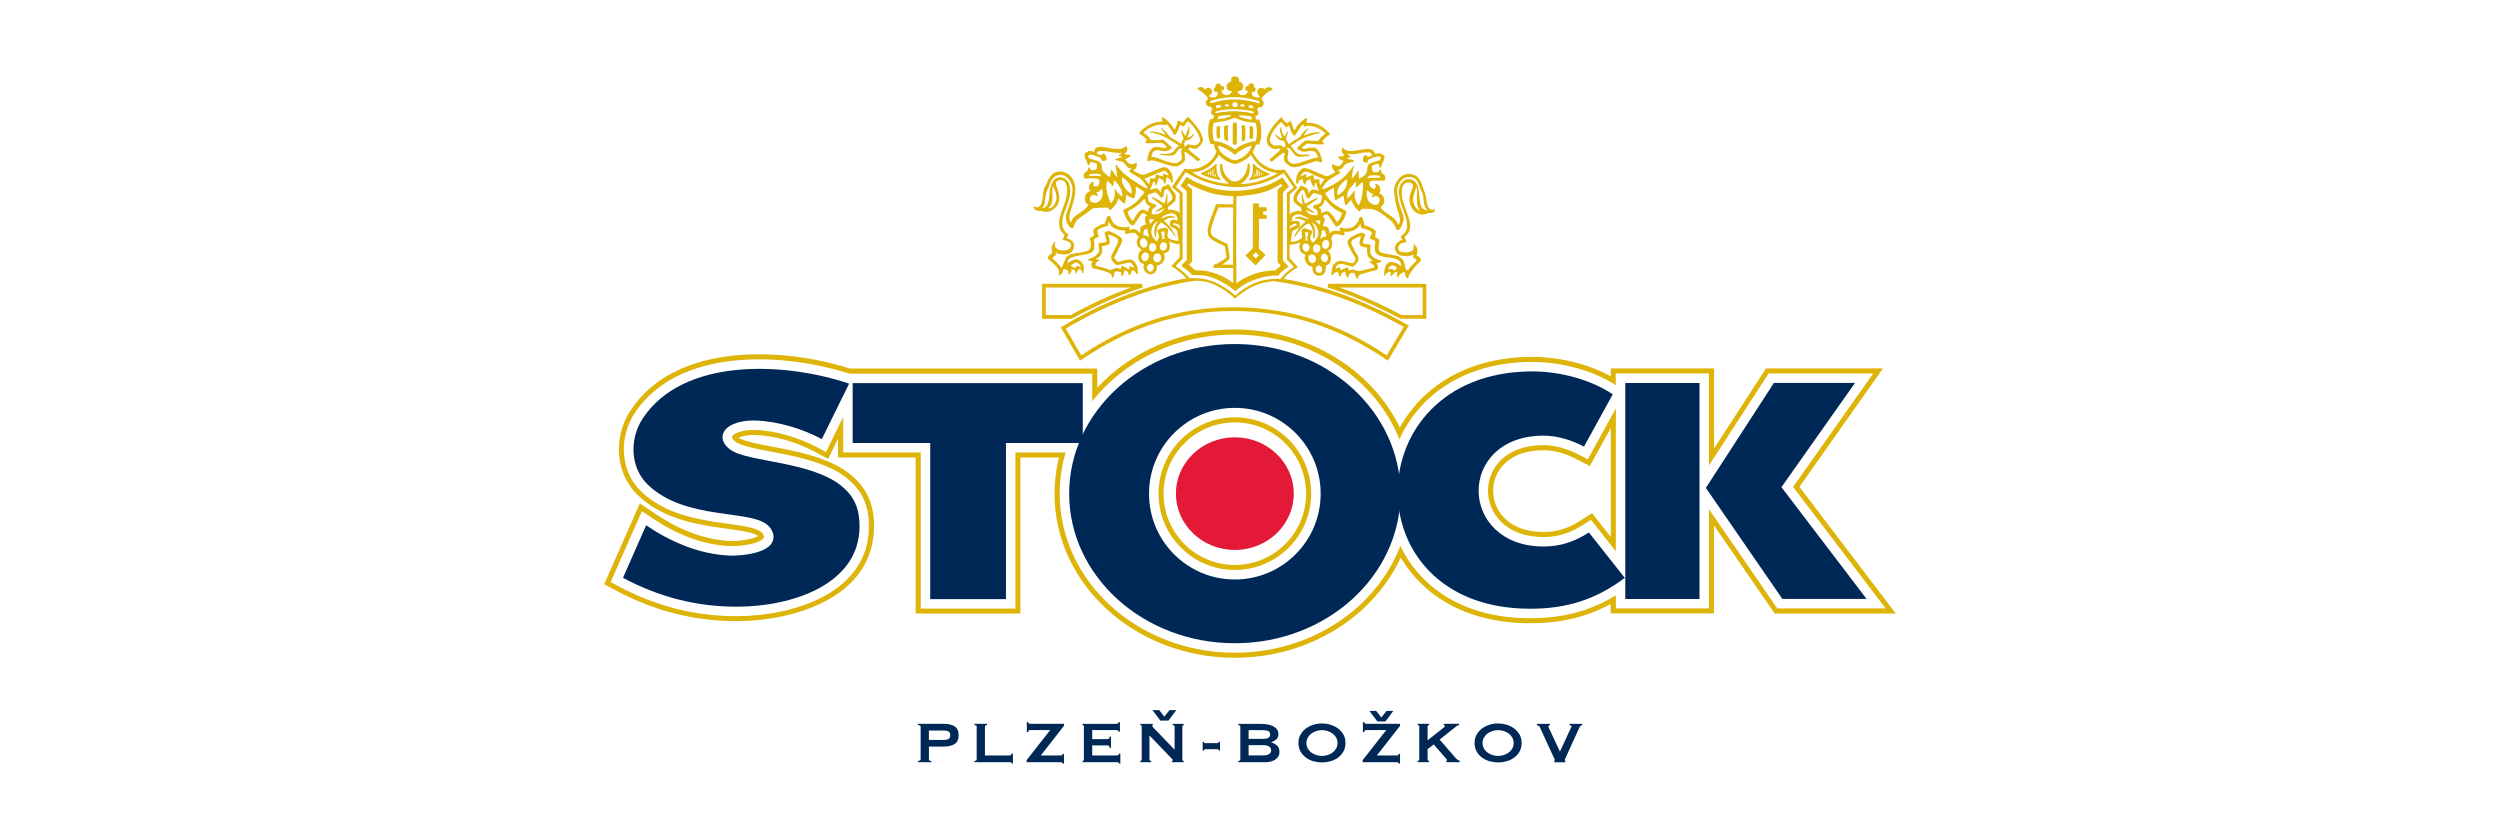<?xml version="1.0" encoding="utf-8"?>
<!-- Generator: Adobe Illustrator 16.0.3, SVG Export Plug-In . SVG Version: 6.00 Build 0)  -->
<!DOCTYPE svg PUBLIC "-//W3C//DTD SVG 1.1//EN" "http://www.w3.org/Graphics/SVG/1.1/DTD/svg11.dtd">
<svg version="1.1" id="Vrstva_1" xmlns="http://www.w3.org/2000/svg" xmlns:xlink="http://www.w3.org/1999/xlink" x="0px" y="0px"
	 width="640px" height="215px" viewBox="0 0 640 215" enable-background="new 0 0 640 215" xml:space="preserve">
<g>
	<g>
		<path fill="#DEB408" d="M364.195,80.663v-7.046h-21.267c5.215,1.832,10.499,4.188,15.878,7.046H364.195z M358.561,81.608
			l-0.104-0.058c-6.323-3.372-12.494-6.031-18.595-7.968l0.14-0.455l-0.14,0.455l0.14-0.933h25.14v8.947h-6.58V81.608z"/>
		<path fill="#DEB408" d="M267.72,80.663h6.381c5.214-2.881,10.335-5.226,15.41-7.046H267.72V80.663z M266.775,81.608v-8.469V72.66
			h25.606l0.14,0.934c-5.926,1.925-11.934,4.573-18.07,7.968l-0.105,0.058h-7.571V81.608z"/>
		<path fill="#DEB408" d="M276.667,91.652l0.408-0.233L276.667,91.652z M303.86,71.226c-11.607,1.971-22.492,6.743-31.906,12.307
			l-0.408,0.245l4.958,8.563l0.42-0.292c11.689-7.991,24.592-12.436,38.719-12.436c0.222,0,0.455,0,0.677,0
			c14.501,0.151,26.89,4.515,38.567,12.447l0.42,0.28l5.365-9.006l-0.432-0.245c-10.475-5.879-20.706-9.904-31.824-11.724h-0.162
			c-0.863,0.852-2.509-0.63-2.801,0.537c0.047,0.012,0.094,0.012,0.152,0.012c11.875,1.552,22.654,5.588,33.749,11.759l-4.352,7.303
			c-11.677-7.839-24.147-12.179-38.672-12.319c-0.233,0-0.467,0-0.688,0h-0.012c-14.162,0-27.123,4.421-38.824,12.319l-3.966-6.859
			c9.869-5.798,21.337-10.663,33.469-12.308c-0.35-1.003-1.937,0.397-2.788-0.455c0.84,0.84,2.438-0.548,2.788,0.455
			c0.046-0.012,0.093-0.012,0.14-0.023"/>
		<path fill="#DEB408" d="M437.503,130.348v25.407h-23.845v-3.348c-6.673,4.061-13.509,5.856-21.955,5.856
			c-17.148,0-28.219-8.05-33.224-18.536c-6.102,15.97-22.818,27.367-42.358,27.367c-24.662,0-44.832-18.129-44.832-40.725
			c0-3.652,0.537-7.176,1.517-10.535h-12.868v39.967h-24.229v-39.967h-19.855v-9.087l-4.41,8.971l-2.216-1.19
			c-4.491-2.402-10.511-4.305-15.924-4.456c-2.438-0.069-4.456,0.467-5.413,1.167c-0.525,0.385-0.933,0.77,0.315,1.785
			c0.735,0.594,2.216,1.119,4.444,1.633c2.193,0.502,4.841,0.957,7.629,1.517c5.576,1.12,11.993,2.694,16.367,6.124
			c4.363,3.418,5.798,7.479,5.798,12.459c0,17.16-19.587,22.982-33.842,22.982c-10.978,0-20.823-2.648-30.284-7.665l-1.995-1.062
			l8.015-18.176l2.403,1.634c5.903,4.024,12.879,7.058,20.24,7.338c1.388,0.058,4.281-0.163,6.404-0.852
			c1.097-0.362,1.773-0.782,2.053-1.155c0.14-0.187,0.303-0.467-0.21-1.213c-0.49-0.7-1.75-1.271-4.071-1.75
			c-2.275-0.467-5.121-0.758-8.189-1.236c-6.194-0.957-13.567-2.637-18.945-7.898c-5.377-5.261-5.541-13.847-1.563-19.913
			c11.188-17.009,38.333-15.527,54.887-10.137h62.26v7.081c8.143-10.359,21.488-17.09,36.502-17.09
			c19.318,0,35.884,11.129,42.148,26.819c4.946-10.978,16.191-19.622,33.48-19.809c8.154-0.082,16.215,2.287,21.896,5.926v-2.975
			h23.845v23.587l15.294-23.587h26.762l-20.497,29.048l23.682,31.1H454.99L437.503,130.348z M460.66,124.632l21.395-30.32h-29.958
			l-13.299,20.508V94.312h-26.435v2.006c-5.716-3.103-13.146-5.028-20.625-4.958c-16.495,0.175-27.741,7.875-33.387,18.07
			c-7.187-14.839-23.496-25.081-42.23-25.081c-14.034,0-26.703,5.751-35.208,14.874v-4.876h-63.356
			c-16.612-5.343-44.494-7.046-56.159,10.744c-4.258,6.498-4.142,15.784,1.75,21.546c5.693,5.564,13.439,7.291,19.657,8.248
			c3.044,0.467,5.868,0.77,8.119,1.225c1.039,0.21,1.843,0.432,2.461,0.7c0.327,0.14,0.56,0.315,0.712,0.432
			c-0.222,0.128-0.56,0.292-1.085,0.454c-1.948,0.643-4.667,0.841-5.95,0.794c-7.046-0.28-13.777-3.185-19.563-7.116l-3.698-2.508
			l-9.134,20.707l3.056,1.621c9.636,5.109,19.692,7.816,30.891,7.816c14.186,0,35.137-5.799,35.137-24.277
			c0-5.296-1.563-9.764-6.3-13.474c-4.654-3.64-11.362-5.261-16.915-6.369c-2.776-0.548-5.413-1.003-7.595-1.505
			c-1.866-0.432-3.254-0.945-3.931-1.318c0.793-0.396,2.298-0.77,4.258-0.712c5.18,0.151,11.001,1.972,15.353,4.305l3.395,1.819
			l2.531-5.168v4.795h19.855v39.967h26.819V117.13h9.87c-0.735,2.975-1.132,6.055-1.132,9.24c0,23.424,20.882,42.02,46.138,42.02
			c18.969,0,35.464-10.488,42.498-25.642c5.705,9.683,16.764,16.799,33.084,16.799c7.852,0,14.385-1.517,20.66-4.911v2.402h26.435
			v-22.525l15.539,22.549h31.02L460.66,124.632z"/>
		<path fill="#DEB408" d="M316.121,144.626c-10.08,0-18.246-8.166-18.246-18.244c0-10.08,8.166-18.246,18.246-18.246
			c10.079,0,18.245,8.178,18.245,18.246C334.366,136.448,326.188,144.626,316.121,144.626 M316.121,106.83
			c-10.791,0-19.541,8.75-19.541,19.541c0,10.79,8.75,19.539,19.541,19.539s19.54-8.749,19.54-19.539
			C335.661,115.591,326.912,106.83,316.121,106.83"/>
		<path fill="#DEB408" d="M412.363,109.571v27.857l-4.795-6.055l-2.834,1.82c-3.08,1.971-5.938,2.998-9.637,2.998
			c-8.889,0-12.832-5.483-12.855-10.477c-0.035-4.969,3.791-10.452,12.844-10.452c2.929,0,5.88,0.921,8.703,2.38l3.22,1.668
			L412.363,109.571z M404.373,116.489c-2.94-1.529-6.102-2.532-9.299-2.532c-9.705,0-14.186,5.996-14.139,11.747
			c0.035,5.775,4.62,11.771,14.162,11.771c3.99,0,7.094-1.12,10.336-3.209l1.855-1.189l6.369,8.061v-36.606l-7.174,13.042
			L404.373,116.489z"/>
		<path fill="#002857" d="M316.121,88.071c23.541,0,42.404,17.265,42.404,38.299c0,21.033-18.863,38.299-42.404,38.299
			c-23.553,0-42.417-17.266-42.417-38.299C273.704,105.336,292.568,88.071,316.121,88.071 M316.121,148.348
			c12.133,0,21.967-9.834,21.967-21.966c0-12.133-9.834-21.967-21.967-21.967c-12.132,0-21.967,9.834-21.967,21.967
			C294.143,138.514,303.977,148.348,316.121,148.348"/>
	</g>
	<polygon fill="#002857" points="277.192,113.409 257.524,113.409 257.524,153.376 238.135,153.376 238.135,113.409 218.28,113.409 
		218.28,98.08 277.192,98.08 	"/>
	<g>
		<path fill="#002857" d="M415.957,147.951c-7.502,5.53-14.746,7.886-24.254,7.886c-23.016,0-34.029-15.119-33.889-30.18
			c0.129-15.083,11.455-30.331,33.971-30.575c7.968-0.082,15.807,2.321,21.08,5.868l-7.361,13.381
			c-3.161-1.646-6.707-2.801-10.406-2.801c-10.919,0-16.623,6.965-16.564,14.197c0.047,7.21,5.82,14.174,16.576,14.174
			c4.539,0,8.085-1.307,11.643-3.593L415.957,147.951z"/>
	</g>
	<path fill="#002857" d="M436.698,124.899l17.417-26.866h20.765l-18.828,26.68l21.792,28.616h-21.559L436.698,124.899z
		 M435.077,124.142v1.574v27.625h-19.004V98.045h19.004V124.142z"/>
	<g>
		<path fill="#002857" d="M210.382,112.405c-4.759-2.543-11.141-4.584-16.997-4.748c-2.695-0.081-5.331,0.479-6.917,1.634
			c-2.03,1.481-2.042,3.78,0.222,5.622c1.225,0.992,3.254,1.61,5.424,2.112c2.217,0.513,4.888,0.968,7.7,1.528
			c5.623,1.131,11.479,2.625,15.352,5.658c3.663,2.869,4.876,6.17,4.876,10.545c0,14.723-17.02,20.556-31.416,20.556
			c-10.558,0-20.019-2.544-29.141-7.385l5.926-13.45c6.147,4.176,13.544,7.442,21.5,7.758c1.598,0.059,4.783-0.164,7.256-0.969
			c1.202-0.396,2.497-1.004,3.243-2.006c0.898-1.214,0.793-2.672-0.164-4.037c-1.108-1.586-3.336-2.274-5.576-2.729
			c-2.31-0.467-5.191-0.782-8.294-1.261c-6.147-0.944-12.832-2.555-17.615-7.232c-4.41-4.316-4.678-11.584-1.236-16.846
			c10.289-15.701,36.385-14.523,52.846-8.935L210.382,112.405z"/>
		<path fill="#E31937" d="M316.121,111.95c8.364,0,15.084,6.498,15.084,14.42c0,7.932-6.72,14.418-15.084,14.418
			s-15.084-6.486-15.084-14.418C301.025,118.448,307.745,111.95,316.121,111.95"/>
		<path fill="#DEB408" d="M364.172,53.318c-0.664-0.583-0.734-2.251-0.758-2.846c-0.023-0.583-0.292-2.427-0.49-2.847
			s-0.665-1.808-2.356-1.761c-1.75,0.046-2.474,1.983-2.497,3.138c-0.022,1.155,0.561,3.115,0.91,4.118
			c0.339,1.003,1.248,2.986,1.226,4.701c-0.023,1.715-1.295,2.45-1.446,2.543c-0.152,0.093-0.269,0.222-0.199,0.315
			c0.07,0.093,0.42,0.735,0.42,0.735s-1.982,0.56-1.866,2.135c0.116,1.563,1.202,1.867,2.321,2.007
			c1.132,0.151,2.229-0.269,2.334-0.315c0.093-0.046,0.174,0.023,0.116,0.128c-0.047,0.093-0.175,0.222-0.093,0.49
			c0.069,0.268,0.42,0.268,0.641,0.466c0.223,0.198,0.246,0.338,0.047,0.537c-0.198,0.199-0.91,0.887-1.295,1.295
			c-0.396,0.42-0.688,1.027-0.688,1.027s-0.246-0.07-0.397-0.093c-0.14-0.023-0.198-0.199-0.269-0.374
			c-0.069-0.175-0.14-0.933-0.443-1.738c-0.291-0.805-1.248-1.376-1.761-1.493c-0.514-0.117-2.578-0.443-3.535-0.665
			c-0.956-0.222-1.073-0.665-1.132-1.097c-0.047-0.443,0.047-1.54,0.117-1.866c0.07-0.315,0.07-0.443-0.07-0.537
			c-0.151-0.093-1.003-0.665-1.003-0.665s0.116-0.618,0.198-1.155c0.07-0.537-0.584-0.887-1.108-1.155
			c-0.513-0.269-1.761-0.688-1.761-0.688s-0.199-0.875-0.362-1.376c-0.175-0.49-0.292-0.829-0.467-0.805s-0.56,0.117-0.595,0.513
			c-0.023,0.397-0.07,0.688-1.026,1.715c-0.63,0.677-1.715,0.829-2.567,0.77c-0.442-0.035-0.816-0.163-1.049-0.21
			c-0.688-0.14-0.07,0.887-0.07,0.887s-0.291,0-0.758-0.07c-0.467-0.07-1.248,0-1.541,0.198c-0.291,0.198-0.489,0.537-0.489,0.537
			s-0.116-0.828-0.292-1.318c-0.175-0.49-1.05-0.618-1.271-0.618s-0.198-0.093-0.151-0.269c0.046-0.175,0.35-0.886,0.443-1.318
			c0.093-0.443,0.046-0.245,0-0.374c-0.047-0.117-0.292-0.268-0.397-0.443c-0.093-0.175,0.023-0.338,0.467-0.513
			s0.735,0.07,1.086,0.56c0.338,0.49,1.248,1.866,1.445,2.158c0.199,0.292,0.467,0.385,0.713,0.268
			c0.244-0.117,0.933-0.665,1.516-1.785c0.584-1.12,0.805-2.112,0.607-2.205c-0.164-0.082-1.098-0.443-2.813-1.563
			c-1.715-1.132-2.496-2.963-2.496-2.963s0.887-0.63,1.552-1.026c0.408-0.245,0.735-0.338,0.735-0.338s-0.094,0.315-0.07,0.887
			c0.023,0.56,0.117,1.318,0.245,1.983c0.116,0.665,0.373,0.245,0.536,0.094c0.176-0.152,1.645-0.91,1.645-0.91l0.094,0.07
			c0,0,0.023,0.175,0.047,0.49s0.117,1.131,0.314,1.598c0.199,0.467,0.27,0.245,0.374,0.117c0.093-0.117,1.179-1.225,1.179-1.225
			s0.221,0.583,0.489,1.05c0.269,0.466,0.536,0.863,0.806,1.178c0.268,0.315,0.664,0.735,0.828,0.712
			c0.174-0.023,0.536-0.642,0.536-0.642s2.007-0.152,3.313,0.245c1.295,0.385,2.321,1.4,3.697,2.403
			c1.377,1.003,1.622,2.112,1.867,2.543c0.244,0.443,0.56,0.245,0.887-0.07c0.314-0.315,0.688-1.05,0.933-2.088
			c0.245-1.027-0.513-2.625-0.758-3.36s-0.618-1.867-0.829-3.745c-0.221-1.89,1.004-4.037,2.894-4.095
			c1.89-0.047,2.356,1.295,2.544,1.691c0.197,0.396,0.396,1.225,0.886,2.228c0.49,1.003,0.292,1.4,0.536,2.788
			c0.246,1.4,0.887,1.832,0.887,1.832S364.837,53.902,364.172,53.318 M361.933,52.094c-0.327-1.108-0.082-1.937,0.093-2.497
			c0.176-0.56,0.561-1.738,0.561-1.738s0.116,0.152,0.151,0.583c0.023,0.443,0.047,1.202,0,2.391
			c-0.059,1.19,0.14,1.843,0.362,2.333c0.209,0.49,0.478,0.735,0.478,0.735S362.445,53.773,361.933,52.094 M340.316,62.476
			c-0.07,0.852-0.584,1.271-1.004,1.248c-0.42-0.023-0.91-0.443-0.863-1.096c0.047-0.665,0.467-1.225,0.91-1.225
			C339.791,61.403,340.362,61.834,340.316,62.476 M339.942,65.859c0.047,0.42-0.069,1.178-0.688,1.248
			c-0.618,0.07-1.026-0.513-1.096-1.003c-0.07-0.49,0.314-1.096,0.734-1.155C339.476,64.879,339.896,65.439,339.942,65.859
			 M337.784,69.872c-0.443,0.023-0.979-0.268-0.979-0.933s0.467-0.957,0.781-0.98s0.84,0.374,0.887,0.91
			S338.228,69.849,337.784,69.872 M336.338,67.271c-0.338,0.151-0.98,0.128-1.271-0.712c-0.292-0.828,0.023-1.248,0.443-1.4
			c0.42-0.151,0.979,0.023,1.271,0.583C337.131,66.442,336.688,67.131,336.338,67.271 M334.482,64.436
			c-0.536,0.07-0.956-0.42-1.026-1.132c-0.069-0.711,0.42-1.05,0.852-1.003c0.443,0.046,0.91,0.513,0.934,0.933
			S335.02,64.366,334.482,64.436 M334.798,61.613l-0.665-0.093c0,0,0.023-0.152,0.105-0.245c0.069-0.093,0-0.396-0.047-0.852
			c-0.047-0.466-0.094-0.782-0.094-0.91c0-0.128,0.222-0.128,0.467-0.07c0.245,0.047,0.396,0.245,0.396,0.245
			s-0.151,0.338-0.268,0.91C334.553,61.146,334.798,61.613,334.798,61.613 M333.152,59.292c0.047,0.443,0.49,1.47-0.244,1.937
			c-0.735,0.466-1.715,0.688-2.182,0.665c-0.467-0.023-0.198-0.42-0.176-0.829c0.023-0.42,0.199-1.517,0.27-1.738
			c0.069-0.221,0.162-0.315,0.385-0.396c0.221-0.07,1.574-0.583,1.574-1.073s0.023-1.295-0.758-1.341
			c-0.781-0.047-1.33,0.175-1.33,0.175s0.047-0.758,0.152-1.05c0.104-0.292,0.734-0.758,1.516-0.805
			c0.781-0.046,2.111,0.805,2.38,1.003s0.222,0.361,0.222,0.361s-0.361-0.175-0.688-0.268c-0.315-0.093-1.271-0.513-1.622-0.49
			c-0.339,0.023-1.003,0.222-1.132,0.315c-0.116,0.093-0.222,0.245,0.222,0.222c0.443-0.023,1.12,0.07,1.563,0.245
			c0.443,0.175,0.934,0.49,0.934,0.49s-1.155,0.91-1.762,1.808c-0.619,0.91-1.085,1.808-1.155,1.937
			c-0.069,0.128,0.047,0.315,0.269,0.046c0.222-0.268,1.446-2.03,2.135-2.543s1.271-1.026,1.691-0.443
			c0.42,0.583,0.688,1.376,0.734,2.077c0.047,0.711,0.047,1.097,0.047,1.295s0.292,0.443,0.373-0.14
			c0.07-0.583,0.141-2.158-0.197-2.846c-0.339-0.688-0.561-1.003-0.561-1.003s1.085,0.49,1.494,1.738
			c0.408,1.248,0.116,1.785-0.152,2.275c-0.268,0.49-0.805,1.155-1.026,1.131s-0.536-0.513-0.63-0.758
			c-0.094-0.245-0.129-0.513,0-0.852c0.128-0.338,0.361-0.665,0.42-1.003c0.047-0.35-0.047-0.338-0.292-0.443
			c-0.245-0.094-1.493-0.537-1.715-0.583C333.689,58.335,333.106,58.848,333.152,59.292 M330.225,58.755
			c0,0-0.059-0.595-0.012-0.793s1.004-0.688,1.354-0.711c0.338-0.023,0.49,0.42,0.245,0.49c-0.245,0.07-1.003,0.362-1.249,0.513
			C330.318,58.405,330.225,58.755,330.225,58.755 M332.57,51.767c-0.141-0.128-0.42-0.233-0.514-0.56
			c-0.082-0.303,0.035-0.816,0.082-0.968c0.093-0.292,0.956-1.4,1.096-1.563c0.152-0.175,0.373-0.046,0.537,0.094
			c0.175,0.151,0.49,0.957,0.664,1.586c0.176,0.642,0.759,0.49,0.91,0.222c0.141-0.269,0.292-0.49,0.443-0.688
			c0.141-0.198,0.537-0.49,0.781-0.443c0.246,0.047,1.424,0.467,1.6,0.514c0.174,0.046,0.268,0.093,0.268,0.292
			s-0.023,0.665-0.291,1.376c-0.27,0.711-1.133,0.711-1.377,0.782c-0.245,0.07-0.619,0.198-0.561,0.642
			c0.047,0.443,0.292,0.315,0.666,0.513c0.361,0.198,0.408,0.735,0.466,1.097c0.047,0.373,0.047,0.373-0.618,0.42
			c-1.365,0.105-1.867-0.56-2.135-0.84c-0.269-0.28-0.245-0.513-0.245-0.513s0.175,0,0.374,0.128
			c0.197,0.117,1.096,0.56,1.469,0.583c0.362,0.023,0.315-0.093,0.141-0.245c-0.094-0.082-0.479-0.28-0.852-0.525
			c-0.269-0.175-0.549-0.396-0.724-0.501c-0.396-0.245-0.175-0.362-0.175-0.362s2.38-1.645,2.648-1.832
			c0.268-0.198,0.094-0.373-0.105-0.315c-0.198,0.047-0.49,0.245-1.119,0.537c-0.643,0.292-1.844,1.003-1.844,1.003
			s-0.164-0.304-0.279-0.688c-0.176-0.583-0.339-1.341-0.397-1.563c-0.093-0.374-0.269-0.222-0.245,0.151
			c0.023,0.374,0.129,1.715,0.176,1.983c0.046,0.268-0.023,0.315-0.152,0.222S332.838,52.012,332.57,51.767 M336.933,45.934
			c-0.315,0.047-0.443,0.07-0.513-0.07c-0.07-0.152-0.094-0.467-0.152-0.852c-0.047-0.397-0.63-0.023-0.875,0.046
			c-0.244,0.07-1.026,0.385-1.026,0.385s0.198-0.642-0.023-0.805c-0.233-0.163-0.688,0.269-1.155,0.432
			c-0.455,0.163,0-0.432,0.164-0.63c0.163-0.198,0.629-0.898,1.947-0.198c1.646,0.875,3.757,1.645,3.757,1.645
			s-0.724,0.992-0.863,1.283c-0.151,0.292-0.222,0.175-0.292,0c-0.069-0.175-0.14-0.665-0.14-1.05
			C337.738,45.724,337.248,45.887,336.933,45.934 M338.449,54.485c-0.245,0.152-0.222-0.151-0.222-0.245s0-0.397-0.069-0.665
			c-0.07-0.269-0.561-0.42-0.561-0.42s0.537-0.338,0.734-0.443c0.199-0.093,0.292-0.42,0.572-0.933
			c0.268-0.514,0.222-0.688,0.314-0.688c0.094,0,0.584,0.735,1.424,1.54c0.84,0.805,2.229,1.563,2.602,1.738
			c0.373,0.175,0.373,0.07,0.268,0.42c-0.069,0.222-0.303,0.852-0.56,1.307c-0.14,0.233-0.339,0.385-0.42,0.49
			c-0.222,0.292-0.339,0.175-0.42,0.046c-0.081-0.128-0.315-0.56-0.595-0.979c-0.269-0.42-1.027-1.318-1.494-1.54
			C339.558,53.902,338.694,54.345,338.449,54.485 M337.982,61.228c0,0,0.129-0.758,0.269-1.202c0.151-0.443,0.093-1.073,0.093-1.073
			s0.373-0.093,0.712,0.093c0.339,0.198,0.397,0.782,0.443,1.132c0.047,0.35-0.046,0.373-0.198,0.373s-0.245,0.023-0.537,0.128
			C338.473,60.761,337.982,61.228,337.982,61.228 M337.715,57.506c0,0-0.141-0.175-0.315-0.338
			c-0.175-0.175-0.688-0.712-0.688-0.712s1.004-0.023,1.201,0c0.199,0.023,0.129,0.152,0.047,0.56
			C337.889,57.425,337.715,57.506,337.715,57.506 M338.029,63.386c0.047,0.443-0.175,1.225-0.863,1.295
			c-0.688,0.07-0.98-0.338-1.05-0.887c-0.07-0.537,0.373-1.202,0.805-1.271C337.364,62.453,337.982,62.943,338.029,63.386
			 M344.702,47.509c-0.222,1.097-1.599,2.077-1.913,2.298c-0.315,0.222-0.396,0.152-0.42-0.269c-0.023-0.42-0.07-0.957,0.688-2.053
			c0.759-1.108,1.832-1.622,1.832-1.622S344.924,46.401,344.702,47.509 M346.58,48.979c-0.117,0.128-0.443,0.606-0.711,0.91
			c-0.27,0.292-0.782,0.863-0.875,0.863c-0.094,0-0.292-0.828,0.14-1.866c0.257-0.607,0.887-1.073,1.05-1.318
			c0.175-0.245,0.711-1.003,0.863-0.957c0.141,0.046,0.094,0.618,0.094,0.886c0,0.269-0.094,0.374,0.069,0.42
			c0.175,0.046,0.467-0.315,0.688-0.56c0.222-0.245,0.665-0.712,0.887-0.665c0.222,0.046,0.198,1.295-0.07,3.138
			c-0.268,1.832-0.898,2.741-0.898,2.741s-0.232-0.222-0.479-0.653c-0.15-0.28-0.314-0.723-0.408-1.015
			c-0.244-0.735-0.197-1.342-0.069-1.738C346.977,48.757,346.709,48.851,346.58,48.979 M340.654,45.771
			c0.828-0.49,2.473-1.517,2.473-1.517s-0.07-0.245-0.291-0.397c-0.223-0.14-0.269-0.42-0.269-0.42s0.466-0.046,0.828-0.222
			c0.373-0.175,0.467-0.583,0.933-1.05c0.467-0.467,1.762-0.711,2.112-0.758c0.338-0.047,0.396-0.14,0.093-0.338
			c-0.291-0.198-1.248-0.315-1.539-0.396c-0.292-0.07-0.07-0.222-0.07-0.222s0.467-0.093,0.781-0.198
			c0.315-0.093-0.116-0.269-0.443-0.513c-0.314-0.245-0.314-0.397-0.314-0.397s1.399,0.338,2.834-0.046
			c0.817-0.222,1.797-0.315,2.602-0.315c0.49,0,0.828,0.396,0.794,0.688c-0.023,0.198-0.292,0.28-0.502,0.374
			c-0.513,0.222-0.606,0.023-0.712-0.07c-0.093-0.105-0.244-0.245-0.408-0.268c-0.175-0.023-0.467,0.245-0.56,0.56
			s-0.14,0.886,0,1.05c0.151,0.175,0.712,0.42,0.956,0.315c0.315-0.128,0.339-0.758,0.339-0.758s1.003-0.56,2.228-0.782
			c1.412-0.256,1.027,0.758,0.584,0.957c-0.443,0.198-1.4,0.315-2.356,0.781c-0.957,0.467-0.49,1.155-0.91,2.298
			c-0.42,1.155-1.937,1.598-1.937,1.598s-0.047-1.155-0.129-1.808c-0.069-0.665-0.221-0.047-0.688,0.642
			c-0.467,0.688-1.027,1.202-1.027,1.202s0.047-0.98,0.129-1.447c0.07-0.467,0.361-1.47,0.467-1.715
			c0.094-0.245-0.245-0.047-0.245-0.047s-0.49,0.934-2.274,2.695c-1.785,1.762-4.924,3.08-5.297,3.162
			c-0.361,0.07-0.396,0.093-0.338-0.093c0.047-0.198,0.151-0.42,0.443-0.863C339.23,46.996,339.826,46.261,340.654,45.771
			 M352.729,44.908c0.758,0.046,0.583,0.56,0.583,0.56l-3.337,0.117c0,0,0.315-0.466,0.584-0.606
			C350.85,44.837,351.97,44.861,352.729,44.908 M351.562,49.737c0,0-0.63,0.618-0.362,0.781c0.27,0.175,0.806-0.665,1.518-0.175
			c0.711,0.49,0.56,1.668-0.199,2.03c-0.758,0.374-1.889-0.513-2.182-0.933c-0.291-0.42-0.42-1.05-0.466-1.517
			c-0.047-0.467,0.151-1.295,0.151-1.295s0.292,0.315,0.467,0.513C350.651,49.34,351.562,49.737,351.562,49.737 M357.534,68.846
			c-0.034,0.105-0.187,0.093-0.304,0.128c-0.128,0.046-0.279,0.187-0.361,0.233c-0.082,0.046-0.209,0.046-0.232-0.012
			c-0.035-0.059-0.012-0.233-0.035-0.28c-0.012-0.046-0.129-0.082-0.537-0.058c-0.396,0.012-0.606,0.163-0.606,0.163
			s-0.104-0.7,0.56-0.98c0.653-0.28,1.167,0.128,1.377,0.257C357.593,68.426,357.569,68.741,357.534,68.846 M329.455,49.422
			l0.012,17.067c0,0,0.059,0.035,0.198,0.151s1.329,1.435,1.458,1.575c0.129,0.14,0,0.21,0,0.21s-1.248,0.84-1.844,1.365
			c-0.594,0.537-1.504,1.61-1.504,1.61s-2.543-0.245-5.507,0.677c-3.511,1.097-5.996,3.57-5.996,3.57h-0.093
			c0,0-1.505-1.599-4.76-3.197c-3.254-1.598-6.859-1.225-6.859-1.225s-1.003-1.05-1.54-1.528c-0.537-0.479-1.866-1.447-1.948-1.505
			c-0.082-0.058-0.047-0.164,0-0.233c0.046-0.07,1.691-1.761,1.691-1.761s-0.012-3.407-0.012-7.116c0-4.457,0.012-9.356,0.012-9.403
			c0-0.082,0.023-0.28-0.047-0.35c-0.07-0.07-1.668-1.481-1.668-1.481s2.275-3.465,2.356-3.593c0.082-0.128,0.268-0.128,0.35-0.082
			c0.082,0.047,0.233,0.175,2.368,1.295c3.231,1.692,7.279,2.322,9.776,2.415c2.485,0.093,3.931-0.152,6.673-0.84
			c2.729-0.7,5.821-2.566,5.891-2.613c0.07-0.047,0.211-0.105,0.257-0.023c0.047,0.082,2.392,3.453,2.392,3.453l-0.023,0.233
			L329.455,49.422z M309.355,42.738c1.4-0.968,2.473-2.765,2.555-2.905c0.082-0.14,0.198-0.117,0.292-0.023
			c0.093,0.105,0.362,0.525,1.318,1.12c0.957,0.595,2.042,1.003,2.66,1.026c0.607,0.012,1.832-0.63,2.532-1.026
			c0.699-0.385,1.295-1.05,1.423-1.19c0.116-0.128,0.21-0.035,0.304,0.151s0.595,1.354,2.298,2.753s4.305,1.691,4.305,1.691
			s-0.84,0.758-3.885,1.773c-3.056,1.027-4.899,0.968-5.04,0.98s-0.455,0.059-0.443-0.046s0.175-0.117,0.35-0.245
			c0.175-0.117,0.665-0.35,1.364-1.517c0.701-1.178,0.584-2.485,0.549-2.951c-0.035-0.467-0.21-0.525-0.291-0.525
			c-0.094,0.012-0.281,0.187-0.281,0.479s-0.046,0.98-0.536,2.042c-0.665,1.412-1.854,1.995-2.111,2.053
			c-0.257,0.058-1.015,0.046-1.143,0.035c-0.128-0.023-0.315,0.046-1.4-1.05c-1.073-1.085-1.202-2.613-1.237-2.928
			c-0.035-0.315-0.093-0.537-0.303-0.548s-0.28,0.187-0.303,0.466c-0.023,0.28-0.128,1.388,0.432,2.566s1.668,1.925,1.727,1.972
			c0.058,0.047,0.046,0.14,0.046,0.14s-1.785,0.046-4.864-0.898c-3.08-0.945-4.48-2.018-4.48-2.018S307.395,44.091,309.355,42.738
			 M320.402,37.278c0,0,0.012,0.852-1.189,2.1c-1.202,1.248-2.648,1.645-2.952,1.645c-0.303,0-0.945,0.012-2.613-1.097
			c-1.668-1.108-1.914-2.648-1.914-2.648s0.49,0.035,1.458,0.455s2.24,1.283,2.59,1.61s0.396,0.269,0.513,0.14
			c0.117-0.117,0.793-0.688,1.901-1.33C319.329,37.511,320.402,37.278,320.402,37.278 M311.058,36.135
			c-0.303-0.035-0.292-0.046-0.338-0.21c-0.047-0.152-0.28-1.097-0.28-2.333c0-1.249,0.14-1.703,0.199-1.925
			c0.058-0.21,0.105-0.257,0.396-0.303c0.292-0.047,0.98-0.094,2.485-0.385c0.537-0.105,0.945-0.28,1.318-0.408
			c0.676-0.222,1.12-0.362,1.12-0.362l0.28,0.012c0,0,1.248,0.513,2.344,0.817c1.098,0.303,1.902,0.327,2.427,0.361
			c0.245,0.012,0.396,0.023,0.467,0.105c0.093,0.093,0.104,0.362,0.151,0.653c0.094,0.548,0.199,1.586,0.07,2.847
			c-0.141,1.271-0.35,1.178-0.35,1.178s-0.351-0.023-0.992,0.117c-0.408,0.093-0.945,0.28-1.586,0.49
			c-1.634,0.548-2.59,1.505-2.59,1.505s-0.852-0.665-2.356-1.376C312.294,36.193,311.361,36.17,311.058,36.135 M319.621,27.129
			c0.081-0.21,0.396-0.198,0.77-0.093c0.385,0.105,0.525,0.233,0.479,0.42s-0.199,0.292-0.724,0.187
			C319.633,27.537,319.539,27.327,319.621,27.129 M317.532,26.977c0.012-0.175,0.117-0.303,0.572-0.28
			c0.455,0.023,0.525,0.222,0.501,0.338s0.012,0.327-0.443,0.303C317.661,27.315,317.532,27.152,317.532,26.977 M315.491,26.802
			c0.011-0.385,0.245-0.653,0.653-0.653c0.572-0.012,0.677,0.443,0.688,0.618c0.012,0.187-0.093,0.665-0.572,0.665
			C315.678,27.432,315.479,27.187,315.491,26.802 M313.625,26.791c0-0.047,0.046-0.07,0.151-0.082s0.443,0,0.619,0.023
			c0.163,0.023,0.233,0.093,0.222,0.233c-0.012,0.152-0.023,0.187-0.152,0.222c-0.128,0.035-0.385,0.082-0.583,0.094
			c-0.198,0.011-0.256-0.105-0.268-0.315C313.613,26.779,313.625,26.837,313.625,26.791 M311.326,27.059
			c0.082-0.012,0.303-0.047,0.572-0.14c0.14-0.047,0.303-0.082,0.432-0.035c0.128,0.035,0.21,0.14,0.21,0.327
			c-0.012,0.374-0.07,0.35-0.222,0.315c-0.152-0.035-0.49,0.07-0.723,0.14s-0.222-0.07-0.292-0.303
			C311.245,27.129,311.245,27.082,311.326,27.059 M315.036,29.742c-0.059,0.058-0.537,0.292-1.517,0.513
			c-0.968,0.21-1.773,0.256-1.773,0.256l-0.023-0.303c0,0,0.093-0.082,0.128-0.128c0.035-0.047,0.035-0.164,0.07-0.245
			c0.035-0.082,0.303-0.117,0.688-0.198c0.385-0.094,2.1-0.187,2.31-0.164C315.118,29.497,315.094,29.695,315.036,29.742
			 M320.426,30.628c0,0-0.758-0.082-1.505-0.245c-0.747-0.175-1.762-0.432-1.75-0.7c0-0.14,0.175-0.175,0.42-0.175
			s1.646,0.151,2.321,0.222C320.589,29.8,320.426,30.628,320.426,30.628 M319.353,28.75c-0.841-0.14-2.555-0.257-3.313-0.28
			c-0.758-0.023-2.776,0.152-3.616,0.269c-0.782,0.117-1.283,0.432-1.318,0.047c-0.023-0.257,0.537-0.362,1.167-0.502
			c0.619-0.14,2.345-0.35,3.792-0.327c1.447,0.023,2.823,0.21,3.324,0.292c0.502,0.082,1.727,0.233,1.61,0.583
			C320.893,29.194,320.192,28.891,319.353,28.75 M309.751,26.219c-0.117-0.408,0.863-0.606,1.925-0.863
			c1.062-0.256,2.858-0.49,4.386-0.49c1.54,0,2.765,0.187,4.434,0.537c1.668,0.35,2.064,0.595,1.971,0.875
			c-0.082,0.292-0.408,0.117-0.863-0.012c-0.455-0.14-2.975-0.84-5.553-0.793c-2.578,0.047-2.823,0.198-4.001,0.42
			C310.883,26.114,309.88,26.616,309.751,26.219 M301.994,58.615c0,0-0.396-0.583-0.77-0.793c-0.373-0.21-1.038-0.187-0.98-0.525
			c0.059-0.338,0.945-0.035,1.342,0.128c0.396,0.152,0.396,0.374,0.396,0.374v0.816H301.994z M299.427,61.158
			c-0.945-0.432-0.455-1.505-0.396-2.053c0.058-0.548-0.338-0.793-0.607-0.793c-0.28,0-1.505,0.187-1.866,0.455
			c-0.374,0.28-0.245,0.338,0,1.108c0.245,0.77,0,1.19-0.245,1.68c-0.245,0.49-0.525-0.035-1.132-0.793
			c-0.618-0.77-0.49-1.995-0.058-2.905c0.432-0.921,1.26-1.26,1.26-1.26s-0.49,0.7-0.77,1.68c-0.28,0.98,0.094,2.508,0.094,2.508
			l0.21-0.035c0,0,0.151-1.715,0.373-2.508c0.21-0.793,0.98-1.284,0.98-1.284s0.583,0.245,1.447,1.039
			c0.863,0.793,2.146,2.578,2.146,2.578l0.151-0.117c0,0-0.7-1.132-1.19-1.96c-0.49-0.828-1.843-1.995-1.843-1.995
			s0.059-0.059,0.863-0.49c0.793-0.432,1.342-0.28,1.657-0.245c0.303,0.035,0.396-0.058,0.245-0.187
			c-0.152-0.128-0.374-0.128-0.793-0.303c-0.432-0.187-1.283,0.152-1.657,0.28c-0.373,0.128-1.073,0.397-1.073,0.397
			s0.304-0.432,0.642-0.677c0.338-0.245,1.505-0.548,1.715-0.677c0.21-0.117,1.167,0.187,1.505,0.49
			c0.338,0.303,0.466,1.435,0.466,1.435s-0.151-0.058-0.373-0.151c-0.21-0.093-0.677-0.152-1.039-0.128
			c-0.361,0.035-0.7,0.374-0.642,1.167c0.059,0.793,1.073,1.015,1.376,1.132c0.304,0.128,0.397,0.455,0.548,1.015
			c0.152,0.548,0.28,2.112,0.28,2.112S300.372,61.578,299.427,61.158 M298.132,61.216l-0.572-0.012c0,0,0.012-0.374-0.035-0.665
			c-0.047-0.28-0.292-0.816-0.28-1.015c0-0.199,0.035-0.152,0.408-0.245c0.374-0.093,0.49-0.012,0.49,0.14
			c0,0.151-0.082,0.653-0.082,1.073C298.063,60.913,298.132,61.216,298.132,61.216 M298.75,63.141
			c-0.117,0.91-0.77,1.073-1.073,1.015c-0.303-0.058-0.828-0.455-0.77-0.979c0.059-0.525,0.397-1.167,0.887-1.19
			C298.295,61.951,298.844,62.383,298.75,63.141 M297.246,66.268c-0.093,0.583-0.735,0.98-1.19,0.887
			c-0.466-0.093-0.957-0.735-0.793-1.377c0.151-0.642,0.77-0.957,1.283-0.863C297.071,65.019,297.339,65.684,297.246,66.268
			 M295.344,68.624c-0.059,0.432-0.432,0.98-0.945,0.921c-0.525-0.058-0.863-0.793-0.77-1.19c0.093-0.396,0.49-0.793,0.98-0.77
			C295.099,67.621,295.414,68.204,295.344,68.624 M292.895,66.851c-0.338-0.058-0.77-0.642-0.677-1.26s0.606-1.015,1.073-0.945
			c0.467,0.058,0.98,0.525,0.77,1.26S293.233,66.909,292.895,66.851 M291.821,62.231c-0.035-0.455,0.28-1.225,0.828-1.26
			s1.038,0.677,1.073,1.073s0.059,1.225-0.735,1.354C292.194,63.514,291.856,62.686,291.821,62.231 M291.705,59.548
			c-0.152-0.198-0.525-0.618-0.922-0.816c-0.385-0.21-1.12,0.046-1.47,0.07c-0.152,0.012-0.233,0-0.233,0s0.012-0.396,0.105-0.537
			c0.164-0.245,0.128-0.292-0.56-0.128c-0.7,0.164-1.656,0.023-2.706-0.373c-1.039-0.396-1.47-1.843-1.61-2.17
			c-0.128-0.327-0.829-0.432-0.934,0s-0.56,1.657-0.56,1.657s-0.268,0.058-0.723,0.187s-1.038,0.455-1.761,0.968
			c-0.724,0.513-0.35,1.342-0.315,1.528c0.023,0.187,0.105,0.327,0,0.408c-0.105,0.082-0.479,0.292-0.724,0.396
			s-0.396,0.105-0.327,0.327c0.082,0.21,0.269,0.747,0.269,1.447c0,0.7,0.023,1.202-0.642,1.61
			c-0.665,0.396-3.162,0.723-3.932,0.828s-1.575,0.618-1.82,1.12c-0.245,0.513-0.781,1.901-0.957,2.251
			c-0.187,0.35-0.268,0.128-0.373-0.059c-0.105-0.187-0.537-0.642-1.073-1.178s-0.992-0.852-0.992-1.038s0.537-0.479,0.747-0.665
			s0.105-0.292,0.058-0.478c-0.058-0.187,0.082-0.187,0.327-0.082c0.245,0.105,0.537,0.269,1.867,0.315
			c1.341,0.059,2.298-0.665,2.52-2.03c0.21-1.365-1.201-1.866-1.609-2.006c-0.397-0.128-0.164-0.292-0.082-0.537
			c0.082-0.245,0.292-0.537,0.292-0.537s-0.747-0.164-1.365-1.552s-0.023-3.313,0.479-4.654c0.513-1.342,1.236-2.999,1.307-4.888
			c0.082-1.901-0.934-3.535-2.625-3.558c-1.68-0.023-2.251,1.925-2.485,2.695c-0.245,0.782-0.082,2.275-0.56,3.827
			c-0.478,1.551-1.528,1.388-1.528,1.388s0.653-0.595,0.676-1.54c0.012-0.501,0.304-2.24,0.548-2.823
			c0.233-0.583,0.688-1.656,0.863-2.123c0.164-0.467,0.945-1.995,2.508-2.03c1.598-0.035,2.671,1.33,3.056,2.8
			c0.257,1.015,0.012,2.123-0.151,2.998c-0.408,2.135-1.249,3.395-1.4,4.865c-0.152,1.47,0.56,2.123,0.921,2.613
			c0.362,0.49,0.817,0.42,0.934,0.233c0.058-0.093,0.128-0.338,0.245-0.618c0.128-0.303,0.304-0.642,0.455-0.921
			c0.292-0.548,1.447-1.307,2.158-1.797c0.653-0.443,1.808-1.365,1.995-1.505c0.198-0.14,0.863-0.198,2.018-0.245
			c1.155-0.058,2.088-0.046,2.088-0.046s0.035,0.14,0.14,0.28c0.093,0.14,0.117,0.362,0.35,0.35s1.003-0.863,1.458-1.505
			s0.653-1.47,0.653-1.47s0.653,0.665,1.003,0.945s0.501,0.385,0.618,0.338c0.105-0.059,0.128-0.432,0.245-1.062
			c0.128-0.63,0.07-1.097,0.163-1.144c0.093-0.046,0.292,0.233,0.805,0.502c0.513,0.268,0.968,0.455,1.178,0.385
			s0.268-0.723,0.42-1.458c0.151-0.735,0-1.108-0.023-1.295c-0.023-0.175,0.07-0.222,0.338-0.117
			c0.268,0.117,1.388,0.898,1.622,1.026s0.292,0.175,0.175,0.443c-0.105,0.269-0.49,0.7-1.598,1.948s-2.975,2.1-3.395,2.228
			s-0.304,0.42,0.082,1.528c0.385,1.108,1.307,2.193,1.505,2.403s0.595,0.42,0.898,0.023c0.303-0.396,1.598-2.403,1.89-2.765
			c0.292-0.361,1.12,0.175,1.283,0.303c0.152,0.128,0.07,0.199-0.047,0.269c-0.116,0.07-0.455,0.21-0.373,0.875
			s0.338,1.225,0.338,1.225s-0.537,0.093-1.155,0.514c-0.607,0.42-0.362,1.096-0.35,1.435
			C291.926,59.688,291.856,59.747,291.705,59.548 M270.403,49.982c0.327,1.61-0.7,2.672-0.933,2.893
			c-0.245,0.21-0.7,0.583-0.887,0.479s0.105-0.315,0.35-0.7c0.245-0.374,0.396-0.934,0.478-1.412
			c0.082-0.479-0.082-1.762-0.046-2.567c0.023-0.805,0.187-1.038,0.187-1.038s0.105,0.245,0.245,0.618
			C269.924,48.617,270.088,48.372,270.403,49.982 M279.84,49.889c0.479-0.163,0.77,0.385,1.038,0.292
			c0.28-0.093,0.035-0.548-0.093-0.7c-0.128-0.14-0.222-0.257-0.035-0.257c0.187,0,0.315-0.058,0.735-0.292s0.49-0.618,0.606-0.618
			c0.07,0,0.117,0.012,0.14,0.443c0.012,0.233,0.093,0.571,0.023,1.097c-0.199,1.505-1.213,2.053-1.96,2.053
			s-1.318-0.292-1.283-0.991C279.047,50.215,279.362,50.052,279.84,49.889 M280.937,45.013c-0.362-0.023-1.913,0-2.053,0.023
			c-0.152,0.012-0.07-0.455,0.385-0.501c0.327-0.023,1.318-0.093,1.855-0.035c0.537,0.059,0.992,0.619,0.84,0.607
			C281.812,45.083,281.299,45.024,280.937,45.013 M287.225,45.397c0,0,0.863,0.327,1.668,1.376c0.805,1.05,0.863,2.217,0.84,2.59
			c-0.012,0.303-0.152,0.187-0.152,0.187s-0.968-0.408-1.773-1.703C287.003,46.529,287.225,45.397,287.225,45.397 M285.393,49.702
			c0,1.062-0.583,1.832-0.77,2.088c-0.187,0.256-0.233,0.28-0.35,0.07c-0.117-0.198-0.513-1.155-0.863-2.625
			c-0.35-1.47-0.105-2.531-0.035-2.753c0.07-0.222,0.245-0.059,0.572,0.198s0.478,0.513,0.735,0.77s0.42,0.163,0.42-0.164
			s0.023-1.155,0.023-1.155s0.28,0.164,0.665,0.572c0.292,0.315,0.642,0.805,0.957,1.318c0.7,1.178,0.572,2.076,0.572,2.263
			c0,0.187-0.164-0.035-0.863-0.63c-0.7-0.583-0.829-1.26-1.003-1.225C285.242,48.477,285.393,48.641,285.393,49.702
			 M279.082,40.661c-0.292-0.093-0.583-0.42-0.513-0.711c0.07-0.292,0.408-0.374,0.805-0.35c0.409,0.023,1.902,0.606,2.124,0.677
			c0.222,0.07,0.455,0.642,0.642,0.863s0.77,0.023,1.026-0.14c0.257-0.164,0.059-0.665-0.07-1.015
			c-0.128-0.35-0.292-0.676-0.525-0.7c-0.233-0.012-0.7,0.501-0.7,0.501s-0.537-0.187-0.711-0.28
			c-0.187-0.093-0.42-0.023-0.292-0.42c0.128-0.408,0.735-0.502,1.05-0.443c0.315,0.058,0.84,0.023,1.26,0.058
			c0.42,0.035,1.307,0.257,2.053,0.362s1.995,0.07,1.995,0.07s-0.443,0.35-0.63,0.479c-0.187,0.128-0.28,0.198-0.163,0.256
			c0.105,0.059,0.572,0.152,0.735,0.187c0.164,0.035,0.164,0.105,0.093,0.14c-0.07,0.035-1.26,0.443-1.517,0.502
			c-0.256,0.058-0.35,0.28-0.198,0.292c0.152,0.012,0.793,0.187,1.435,0.315s1.05,0.793,1.528,1.342
			c0.478,0.548,0.7,0.408,0.828,0.42s0.315,0.117,0.222,0.198c-0.093,0.093-0.198,0.222-0.35,0.385
			c-0.152,0.164-0.198,0.28-0.058,0.362c0.151,0.093,1.412,0.863,2.426,1.47c1.003,0.607,1.832,1.983,2.077,2.403
			c0.233,0.42-0.012,0.362-0.315,0.257c-0.304-0.105-2.17-1.19-4.188-2.602c-2.019-1.412-3.068-2.952-3.162-3.138
			s-0.187-0.327-0.315-0.28c-0.128,0.046-0.059,0.443,0.023,1.015c0.07,0.572,0.315,1.738,0.361,2.077
			c0.059,0.327-0.233-0.035-0.49-0.35s-0.677-0.957-0.875-1.248c-0.198-0.292-0.257,0-0.292,0.256
			c-0.035,0.257-0.117,0.665-0.164,1.12c-0.058,0.455-0.035,0.35-0.315,0.198c-0.385-0.21-1.062-0.793-1.47-1.213
			s-0.35-1.085-0.42-1.656c-0.07-0.572-0.712-0.992-0.968-1.097C280.785,41.116,279.374,40.754,279.082,40.661 M293.699,45.467
			c0.408-0.163,3.185-1.376,3.838-1.575c0.653-0.21,0.712-0.152,1.155,0.268c0.443,0.42,0.455,0.747,0.455,0.747
			s-0.35-0.047-0.688-0.199c-0.338-0.151-0.479-0.35-0.618-0.315c-0.14,0.035-0.082,0.362-0.047,0.572s-0.128,0.175-0.268,0.14
			c-0.128-0.035-1.237-0.362-1.447-0.408c-0.21-0.047-0.175,0-0.175,0.14c0,0.14-0.128,0.56-0.187,0.735
			c-0.058,0.175-0.105,0.187-0.233,0.152c-0.128-0.035-0.7-0.093-0.922-0.105s-0.128,0.198-0.175,0.501
			c-0.035,0.303-0.175,0.793-0.222,1.003s-0.117,0.058-0.175-0.058c-0.059-0.128-0.187-0.362-0.409-0.642
			c-0.222-0.292-0.175-0.187-0.361-0.396c-0.175-0.21-0.187-0.35-0.187-0.35S293.279,45.631,293.699,45.467 M294.458,57.32
			c-0.117,0-0.117-0.28-0.187-0.618c-0.059-0.338-0.059-0.583,0.093-0.618c0.152-0.035,0.583,0.058,0.98,0.093
			c0.396,0.035-0.187,0.338-0.374,0.525C294.796,56.9,294.586,57.32,294.458,57.32 M295.076,62.231
			c0.397-0.035,0.887,0.374,0.922,1.108c0.035,0.735-0.7,1.132-1.073,1.073c-0.374-0.058-0.829-0.525-0.77-1.225
			C294.212,62.476,294.679,62.254,295.076,62.231 M293.909,59.595c0.093,0.455,0.245,1.225,0.245,1.225s-0.303-0.28-0.642-0.455
			c-0.338-0.187-0.793-0.093-0.793-0.093s-0.058-0.49,0.047-0.957c0.093-0.385,0.338-0.747,0.572-0.758
			C293.851,58.521,293.816,59.128,293.909,59.595 M293.944,54.263c0,0-0.921-0.676-1.657-0.548
			c-0.735,0.116-1.656,1.715-1.843,2.111c-0.187,0.396-0.338,0.711-0.49,0.677c-0.152-0.035-0.455-0.397-0.863-1.132
			c-0.396-0.735-0.396-1.225-0.396-1.225s0.583-0.374,1.715-1.039c1.131-0.676,2.146-1.75,2.415-2.088
			c0.28-0.338,0.28,0.245,0.525,0.77c0.245,0.525,0.397,0.735,0.677,0.828c0.28,0.093,0.583,0.245,0.583,0.245
			s-0.397,0.187-0.548,0.455C293.909,53.587,293.944,54.263,293.944,54.263 M295.379,49.329c0.583-0.21,0.921,0.187,1.318,0.7
			c0.397,0.525,0.397,0.642,0.863,0.49c0.455-0.151,0.338-1.167,0.455-1.563s0.7-0.642,0.852-0.548
			c0.152,0.093,1.015,1.038,1.19,1.867c0.187,0.828-0.21,1.038-0.525,1.26c-0.303,0.21-0.7,0.711-0.7,0.711s0.059-1.995,0.035-2.356
			c-0.035-0.373-0.245-0.338-0.245-0.093s-0.128,0.735-0.187,1.132c-0.058,0.396-0.396,1.131-0.396,1.131s-2.17-1.283-2.637-1.47
			c-0.455-0.187-0.676-0.059-0.525,0.093c0.152,0.151,2.146,1.622,2.427,1.808c0.28,0.187,0.338,0.21,0.245,0.396
			c-0.046,0.093-0.327,0.292-0.606,0.455c-0.257,0.152-0.537,0.269-0.677,0.374c-0.303,0.21-0.77,0.455-0.303,0.455
			c0.455,0,1.598-0.548,1.808-0.7c0.21-0.152,0.304-0.152,0.245,0c-0.058,0.151-0.28,0.432-0.863,0.957
			c-0.583,0.525-1.563,0.396-2.053,0.432c-0.49,0.035-0.245-0.548-0.151-1.015c0.093-0.455,0.758-0.793,0.945-0.945
			c0.187-0.151,0.21-0.432-0.245-0.583c-0.455-0.152-1.283-0.397-1.528-0.793c-0.245-0.396-0.245-1.073-0.303-1.47
			c-0.058-0.397,0.245-0.28,0.432-0.304C294.434,49.69,294.796,49.539,295.379,49.329 M274.217,67.854
			c0.082-0.151,0.257-0.128,0.432-0.233c0.175-0.105,0.257-0.28,0.712-0.432c0.466-0.151,1.073,0.537,1.155,0.793
			c0.082,0.256,0.233,0.432,0.128,0.467c-0.105,0.023-0.233-0.105-0.385-0.21c-0.151-0.104-0.385-0.233-0.642-0.128
			c-0.256,0.105-0.233,0.513-0.233,0.513s-0.105,0.023-0.338-0.105s-0.712-0.28-0.712-0.28S274.147,68.006,274.217,67.854
			 M366.995,53.692c-0.257,0.082-0.886,0.117-1.341-0.653s-0.514-2.065-0.607-2.648c-0.104-0.595-0.514-1.726-0.781-2.403
			c-0.28-0.665-0.712-3.418-3.559-3.465c-2.379-0.035-3.931,2.59-3.838,4.305c0.07,1.318,0.269,3.033,0.922,4.993
			c0.653,1.971,0.734,2.555,0.455,3.325c-0.152,0.432-0.314,0.513-0.373,0.256c-0.059-0.256-0.373-1.062-1.552-1.925
			s-2.462-1.633-2.66-2.065s-0.14-0.432,0.059-0.653c0.198-0.221,0.909-0.642,0.571-1.983c-0.232-0.921-1.236-1.342-1.236-1.342
			s0.479-0.537,0.257-1.225c-0.21-0.677-0.432-1.039-0.934-1.085c-0.35-0.023-0.35,0.128-0.338,0.187
			c0.011,0.047,0.222,0.269,0.163,0.525c-0.07,0.257-0.35,0.677-0.758,0.443c-0.42-0.245-0.84-0.63-0.863-1.225
			c-0.012-0.362,0.174-0.397,0.174-0.397s-0.093-0.256,0.211-0.338c0.303-0.082,1.633-0.105,2.193-0.093
			c0.56,0.012,0.875,0.035,1.084,0.035c0.199,0,0.362-0.023,0.362-0.688c0-0.665-0.21-0.816-0.467-1.015s-0.455-0.117-0.489-0.362
			c-0.047-0.245,0.022-0.467-0.164-0.711c-0.187-0.245-0.291-0.164-0.314-0.023c-0.023,0.128-0.059,0.63-0.631,0.665
			c-0.571,0.035-0.933-0.047-1.015-0.093c-0.081-0.059-0.21-0.362-0.269-0.735c-0.059-0.373-0.116-0.852,0.176-0.968
			c0.291-0.117,0.887-0.374,1.178-0.362c0.292,0.012,0.49,0.198,0.525,0.408c0.023,0.21-0.082,0.583,0.244,0.525
			c0.188-0.046,0.339-0.338,0.362-0.618c0.022-0.28-0.023-0.42,0.187-0.63c0.094-0.093,0.187-0.222,0.268-0.443
			c0.105-0.28,0.188-0.653,0.211-0.84c0.035-0.315,0.14-0.432-0.269-0.665c-0.42-0.245-0.816-0.49-1.214-0.49
			c-0.256,0-0.56,0.128-0.652,0.175c-0.094,0.035-0.129,0.198-0.28-0.21s-0.548-0.957-1.505-1.027c-0.361-0.023-0.945,0-1.691,0.117
			c-1.248,0.198-2.742,0.467-3.406,0.374c-0.992-0.128-1.039-0.362-1.377-0.618c-0.338-0.257-0.42-0.187-0.49,0.116
			c-0.081,0.304-0.023,0.724,0.164,1.027c0.187,0.303,0.408,0.548,0.408,0.63s0.035,0.093-0.199,0.117
			c-0.244,0.023-0.758,0.175-0.979,0.151c-0.21-0.023-0.571-0.082-0.28,0.269c0.292,0.35,0.537,0.606,0.816,0.665
			c0.281,0.07,0.386,0.117,0.455,0.151c0.07,0.023,0.105,0.047,0.023,0.175c-0.081,0.117-0.501,0.63-0.664,0.852
			c-0.164,0.222-0.246,0.338-0.643,0.315c-0.396-0.012-1.119-0.222-1.189-0.338c-0.07-0.105-0.105-0.268-0.256-0.117
			c-0.152,0.152-0.246,0.548-0.082,0.992c0.163,0.443,0.396,0.642,0.49,0.758c0.093,0.117,0.174,0.21,0.174,0.21
			s0.047,0.187-0.793,0.583c-0.828,0.397-1.003,0.56-1.551,0.467c-0.549-0.093-3.279-1.388-3.979-1.656
			c-0.7-0.269-1.668-0.63-2.403,0.012c-0.595,0.513-1.155,1.388-1.213,2.496c-0.07,1.108,0.128,1.178,0.28,1.19
			c0.151,0.012,0.256-0.35,0.291-0.548s0.117-0.327,0.117-0.327l0.956-0.432c0,0,0.047,0.642,0.245,1.085
			c0.105,0.257,0.269,0.338,0.338,0.385c0.152,0.105,0.199-0.128,0.211-0.304c0.012-0.175,0.081-0.525,0.303-0.653
			c0.222-0.128,0.677-0.432,0.781-0.432c0.105,0,0.176,0.082,0.188,0.268s0.256,0.828,0.385,1.144
			c0.128,0.315,0.373,0.665,0.525,0.618c0.15-0.059,0.058-0.338,0.116-0.653c0.069-0.315,0.222-0.49,0.338-0.455
			c0.104,0.035,0.151,0.525,0.304,0.992c0.163,0.466,0.303,0.782,0.432,0.945c0.116,0.163,0.128,0.21-0.105,0.128
			c-0.268-0.093-0.711-0.408-1.47-0.292c-0.606,0.093-0.771,0.478-0.852,0.642c-0.198,0.385-0.233,0.35-0.269,0.105
			c-0.035-0.245,0-0.957-0.641-1.284c-0.643-0.315-1.016-0.455-1.133-0.49c-0.116-0.046-0.209,0.082-0.291,0.164
			c-0.082,0.082-1.4,1.715-1.598,2.368c-0.199,0.653-0.339,1.388,0.291,1.959c0.63,0.572,1.586,1.19,1.586,1.19l0.012,0.898h-0.15
			c0,0-0.409-0.28-1.272-0.047c-0.852,0.222-1.015,0.327-1.225,0.502c-0.21,0.175-0.245,0.385-0.245,0.385h-0.094v-5.203
			c0,0,1.762-1.551,1.832-1.598c0.07-0.058,0.012-0.175-0.035-0.245c-0.047-0.07-3.092-4.515-3.092-4.515s-1.563,0.292-2.602,0.023
			c-1.037-0.268-2.834-0.852-4.188-2.391c-1.354-1.54-1.377-2.182-1.377-2.182s0.292-0.467,0.49-0.945
			c0.199-0.479,0.304-0.84,0.304-0.84s0.081-0.07,0.327-0.07c0.244,0,0.338,0.082,0.442,0.035c0.104-0.035,0.198-0.315,0.222-0.525
			c0.023-0.198,0.396-0.42,0.385-2.812c-0.012-2.123-0.455-2.847-0.536-3.045s-0.374-0.058-0.467-0.046s-0.351,0.035-0.351,0.035
			s-0.093-0.676-0.127-0.793c-0.023-0.117,0.069-0.152,0.162-0.175c0.094-0.023,0.537-0.093,0.584-0.758
			c0.047-0.525-0.338-0.735-0.338-0.735l-0.023-0.082c0,0,0.186-0.175,0.232-0.338c0.035-0.163,0.094-0.268,0.199-0.268
			c0.104,0,0.816,0.14,1.131-0.525c0.326-0.653,0.035-1.05-0.128-1.26c-0.175-0.198-0.351-0.222-0.198-0.525
			c0.151-0.292,0.828-1.12,1.47-1.551s1.085-0.548,1.225-0.653c0.151-0.105-0.058-0.374-0.233-0.455
			c-0.175-0.082-0.35-0.198-0.699-0.198c-0.351,0-0.619,0.175-0.747,0.292s-0.187,0.362-0.187,0.362s-0.852-0.968-1.68-0.198
			c-0.561,0.525-0.164,1.446-0.059,1.551s0.455,0.338,0.455,0.338s-0.338,0.455-0.922,0.315c-0.583-0.14-0.992-0.408-1.107-0.711
			c-0.117-0.292-0.117-0.712-0.117-0.712s0.922,0.128,1.026-0.56c0.093-0.56-0.443-0.723-0.443-0.723s0.21-0.816-0.571-0.945
			c-0.642-0.105-0.793,0.572-0.793,0.572s-0.84,0.105-0.863,0.747c-0.023,0.653,0.676,0.676,0.676,0.676s0.035,0.152-0.116,0.362
			c-0.187,0.257-0.443,0.606-0.944,0.642c-0.934,0.058-0.841-0.012-1.016-0.175c-0.175-0.164-0.455-0.432-0.513-0.583
			c-0.059-0.151-0.059-0.21-0.059-0.21s0.409-0.035,0.63-0.105c0.222-0.07,0.805-0.292,0.817-1.12
			c0.012-1.084-1.062-1.236-1.062-1.236s0.303-1.388-1.144-1.365c-1.143,0.023-0.852,1.307-0.852,1.307s-1.213,0.256-1.178,1.376
			c0.047,1.307,1.423,1.12,1.423,1.12s-0.362,0.968-1.47,1.003c-1.108,0.035-1.354-1.12-1.354-1.12s0.898-0.012,0.747-0.711
			c-0.151-0.7-0.852-0.49-0.852-0.49s0.128-0.886-0.758-0.606c-0.816,0.257-0.537,0.875-0.537,0.875s-0.571,0.152-0.478,0.77
			s0.991,0.455,0.991,0.455s0.175,1.283-0.91,1.412c-1.085,0.128-1.307-0.362-1.307-0.362l0.012-0.082c0,0,1.295-0.653,0.572-1.575
			c-0.805-1.038-1.668,0.07-1.668,0.07s-0.256-0.653-0.781-0.688c-0.525-0.035-1.085,0.163-1.108,0.385
			c-0.012,0.222,0.151,0.222,0.338,0.304c0.187,0.082,1.948,1.411,2.216,1.959c0.269,0.548,0.058,0.548-0.058,0.653
			c-0.117,0.105-0.665,0.537-0.164,1.272c0.432,0.63,1.108,0.466,1.108,0.466l0.408,0.688c0,0-0.396,0.222-0.338,0.828
			c0.059,0.606,0.758,0.758,0.758,0.758s-0.21,0.77-0.233,0.84c-0.023,0.07-0.093,0.059-0.21,0.047s-0.443-0.047-0.443-0.047
			s-0.571,0.525-0.63,2.835c-0.058,2.31,0.583,3.558,0.583,3.558s0.653,0.023,0.711,0.035c0.059,0.012,0.14,0.059,0.164,0.187
			c0.023,0.128,0.163,0.642,0.245,0.898c0.082,0.257,0.397,0.747,0.397,0.747s-0.164,1.563-2.146,3.068
			c-1.458,1.097-3.36,1.645-4.83,1.575c-0.945-0.046-0.922-0.21-1.073-0.151c-0.152,0.058-0.385,0.385-0.642,0.77
			c-0.257,0.385-2.45,3.512-2.567,3.698c-0.116,0.187-0.046,0.315,0.152,0.467c0.198,0.151,1.517,1.26,1.598,1.376
			s0.105,0.303,0.093,0.7c-0.012,0.397,0,4.562,0,4.562s-0.21-0.595-0.501-0.688s-0.653-0.151-0.898-0.222
			c-0.245-0.07-0.653-0.222-0.968-0.222s-0.606,0.14-0.606,0.14l0.012-0.875c0,0,0.21-0.046,0.501-0.245
			c0.21-0.14,0.408-0.374,0.63-0.56c0.327-0.28,0.665-0.513,0.7-0.665c0.093-0.374,0.175-0.711,0.175-1.027
			c0-0.315-0.082-0.723-0.385-1.05s-1.108-1.68-1.26-1.913c-0.14-0.233-0.373-0.303-0.571-0.198s-0.479,0.35-0.479,0.35
			s-0.595,0.07-0.805,0.361c-0.093,0.128-0.28,0.397-0.28,0.665c0,0.396-0.046,0.642-0.046,0.642s-0.093,0.012-0.21-0.187
			s-0.502-0.957-1.12-0.852c-0.606,0.105-1.307,0.385-1.307,0.385s-0.163,0.07-0.128-0.105c0.035-0.175,0.374-0.677,0.525-1.097
			c0.151-0.42,0.187-0.933,0.525-0.898c0.338,0.035,0.21,0.968,0.21,0.968s0.187,0.128,0.35-0.198
			c0.164-0.327,0.49-1.202,0.548-1.435c0.059-0.233,0.093-0.315,0.21-0.269c0.117,0.047,1.108,0.63,1.12,0.852
			s0.035,0.63,0.175,0.642c0.14,0.011,0.362-0.374,0.432-0.77c0.07-0.397,0.012-0.887,0.14-0.887s0.292,0.198,0.548,0.28
			c0.256,0.082,0.303,0.105,0.396,0.35s0.187,0.501,0.28,0.653c0.093,0.152,0.361,0.269,0.338-0.152
			c-0.023-0.42,0.07-1.656-0.525-2.543c-0.595-0.887-1.201-1.4-2.17-1.12c-0.957,0.269-3.955,1.715-4.573,1.797
			s-0.606,0.151-1.307-0.187c-0.688-0.338-1.295-0.653-1.365-0.77s-0.07-0.14,0.07-0.245c0.14-0.105,0.747-0.618,0.677-1.271
			c-0.07-0.642-0.128-0.595-0.128-0.595h-0.093c0,0-0.338,0.502-1.236,0.443c-0.548-0.035-0.793-0.35-0.98-0.583
			c-0.117-0.14-0.257-0.233-0.304-0.304c-0.14-0.175-0.233-0.268-0.221-0.373c0.011-0.105,0.14-0.117,0.35-0.163
			c0.21-0.047,0.583-0.304,0.817-0.514s0.361-0.408,0.14-0.408s-0.642-0.093-0.852-0.117s-0.571-0.046-0.595-0.187
			s0.665-0.501,0.665-1.143c0-0.63-0.222-0.829-0.222-0.829h-0.128c0,0-0.63,0.665-1.645,0.688
			c-1.003,0.023-1.341,0.046-2.812-0.257c-1.47-0.303-2.695-0.385-3.196,0.035s-0.478,1.026-0.665,1.026
			c-0.187,0.012-0.035-0.315-1.085-0.28c-0.361,0.012-0.618,0.362-0.723,0.42c-0.105,0.059-0.455,0.047-0.478,0.49
			c-0.023,0.443,0.116,0.979,0.35,1.365c0.233,0.373,0.292,0.256,0.327,0.782c0.035,0.525,0.303,0.642,0.408,0.642
			s0.187-0.35,0.269-0.56s0.222-0.362,0.606-0.257c0.385,0.105,0.922,0.21,1.073,0.338c0.152,0.128,0.175,0.338,0.128,0.816
			c-0.046,0.479-0.128,0.747-0.443,0.793s-0.805,0.117-0.968,0.117c-0.163,0-0.268-0.187-0.35-0.35
			c-0.082-0.163-0.117-0.42-0.28-0.408c-0.163,0.012-0.187,0.198-0.245,0.374c-0.058,0.175-0.023,0.455-0.117,0.513
			c-0.093,0.058-0.979,0.361-0.991,1.376c-0.012,0.735,0.665,0.677,0.945,0.618c0.28-0.058,0.933-0.058,1.283-0.046
			c0.338,0.011,1.388,0.07,1.528,0.163s0.373,0.269,0.28,0.898s-0.373,1.038-1.026,1.003c-0.642-0.035-0.525-0.315-0.502-0.56
			c0.023-0.245,0.152-0.397,0.117-0.49c-0.035-0.093-0.396-0.128-0.688,0.117c-0.292,0.245-0.537,0.583-0.607,1.097
			c-0.035,0.233,0.082,0.548,0.199,0.677c0.116,0.128,0.233,0.198,0.221,0.303c-0.011,0.105-1.353,0.245-1.423,1.901
			c-0.047,1.108,0.571,1.423,0.642,1.505c0.07,0.082,0.245,0.117,0.151,0.362c-0.046,0.117-0.432,0.606-1.026,1.097
			c-0.665,0.536-1.552,1.073-1.901,1.33c-0.665,0.501-1.003,0.863-1.167,1.178c-0.163,0.315-0.082,0.595-0.233,0.606
			c-0.152,0.012-0.432-0.373-0.443-1.201c-0.023-1.552,1.645-4.457,1.517-7.326c-0.128-2.87-2.042-4.468-3.943-4.421
			c-1.575,0.047-2.1,0.793-2.695,1.622c-0.595,0.828-0.42,1.155-0.805,1.715c-0.385,0.56-0.711,1.4-0.77,2.018
			c-0.058,0.618-0.245,2.718-0.595,3.15c-0.35,0.443-0.712,0.863-1.155,0.653s-0.77-0.245-0.747-0.093
			c0.023,0.151,0.175,0.758,0.922,0.945c0.805,0.187,1.003-0.035,1.19,0.082c0.198,0.117,1.19,0.479,2.216,0.035
			c1.015-0.443,2.765-1.738,2.158-4.468c-0.408-1.808-1.073-2.508-0.513-3.115c0.56-0.618,1.808-0.408,2.193,0.35
			c0.385,0.747,0.537,1.062,0.408,2.52c-0.14,1.458-0.455,2.31-0.957,3.709c-0.501,1.4-1.12,2.765-1.026,4.713
			c0.082,1.458,1.341,2.38,1.341,2.38s-0.035,0.198-0.14,0.513c-0.152,0.479-0.408,0.653-0.292,0.793
			c0.117,0.14,0.362,0.058,0.793,0.175c0.42,0.117,1.505,0.537,1.307,1.389c-0.187,0.852-0.922,1.096-1.983,1.131
			s-2.042-0.513-2.123-1.097c-0.082-0.572,0.035-0.677,0.082-0.921c0.035-0.257-0.082-0.257-0.198-0.117
			c-0.117,0.128-0.758,0.782-0.747,1.691c0,0.35,0.14,0.852,0.152,0.98c0.023,0.128,0.035,0.152-0.105,0.245
			c-0.14,0.093-0.455,0.222-0.677,0.478c-0.222,0.245-0.28,0.338-0.269,0.595c0.012,0.268,0.07,0.385,0.315,0.571
			c0.245,0.187,1.318,1.097,1.761,1.645c0.432,0.548,0.793,1.003,0.747,1.552c-0.012,0.151-0.023,0.327-0.035,0.42
			c-0.047,0.256-0.128,0.315-0.059,0.338c0.082,0.035,0.245-0.023,0.374-0.128c0.128-0.105,0.595-0.362,0.676-0.735
			c0.082-0.362,0.082-0.525,0.105-0.642c0.035-0.105,0.128-0.128,0.233-0.105c0.105,0.011,0.502,0.093,0.712,0.221
			c0.21,0.128,0.432,0.304,0.408,0.56c-0.023,0.257-0.059,0.467-0.035,0.607c0.023,0.14,0.117,0.117,0.233-0.023
			s0.432-0.49,0.513-0.688s0.14-0.222,0.117-0.338s-0.163-0.163-0.058-0.28c0.093-0.117,0.256,0.023,0.408,0.059
			c0.163,0.035,0.49,0.221,0.537,0.338c0.035,0.117,0.023,0.257,0,0.467c-0.023,0.222,0.035,0.292,0.198,0.14
			c0.152-0.152,0.408-0.514,0.525-0.724c0.117-0.221,0.164-0.35,0.338-0.315c0.175,0.035,0.467,0.175,0.606,0.397
			c0.14,0.222,0,0.35,0.082,0.537c0.082,0.175,0.315,0.093,0.35-0.21c0.035-0.315,0.397-1.4-0.338-2.345
			c-0.723-0.945-1.47-1.096-2.345-0.688c-0.863,0.408-1.295,0.688-1.376,0.723s-0.093-0.023-0.093-0.023s0.058-0.117,0.117-0.28
			c0.058-0.152,0.163-0.723,0.805-1.026c0.653-0.292,2.182-0.63,3.465-0.805s2.59-0.572,2.59-1.913c0-1.342-0.152-2.007-0.152-2.007
			s0.35-0.28,0.653-0.408c0.292-0.14,0.607-0.175,0.665-0.256c0.059-0.082-0.023-0.164-0.14-0.338
			c-0.116-0.175-0.315-0.945-0.233-1.237c0.082-0.292,0.292-0.373,0.537-0.49c0.233-0.117,1.376-0.595,1.54-0.607
			c0.164-0.023,0.292,0.023,0.292,0.023l0.292-0.082c0,0,0-0.292,0.058-0.572c0.059-0.28,0.175-0.537,0.175-0.537
			s0.455,1.178,1.318,1.657c0.374,0.198,1.015,0.42,1.552,0.501c0.711,0.117,1.295,0.07,1.295,0.07s0.023,0.198,0.023,0.408
			c0,0.222-0.035,0.256-0.023,0.35c0.012,0.093,0.082,0.14,0.396,0.116c0.315-0.023,0.805-0.175,1.318-0.233
			c0.513-0.059,0.921-0.023,1.12,0.221c0.198,0.233,0.432,0.514,0.537,0.688s0.082,0.198-0.023,0.374
			c-0.093,0.175-0.49,0.466-0.292,1.493c0.198,1.026,0.828,1.271,0.945,1.353s0.292,0.175,0.175,0.257s-0.828,0.455-0.805,1.691
			c0.023,1.237,0.665,1.54,0.863,1.668c0.198,0.14,0.63,0.199,0.63,0.199s0.058,0.058,0,0.14c-0.059,0.082-0.338,0.887,0.058,1.494
			c0.396,0.606,1.003,1.143,1.832,1.003c0.828-0.14,1.342-1.038,1.376-1.412c0.035-0.373,0.035-0.863,0.035-0.863
			s1.213,0.059,1.808-1.318c0.408-0.968-0.035-1.75-0.035-1.75s1.294-0.222,1.47-1.213c0.175-1.003-0.023-1.295-0.082-1.47
			c-0.059-0.175-0.152-0.257-0.082-0.315c0.082-0.059,0.093,0,0.28,0.082c0.175,0.082,0.711,0.35,1.353,0.455
			c0.653,0.093,1.097,0.093,1.097,0.093l-0.023,3.406c0,0-1.832,1.948-1.971,2.065c-0.14,0.117-0.117,0.21,0.035,0.28
			c0.164,0.059,1.622,1.05,2.158,1.528c1.027,0.91,1.948,1.983,1.948,1.983s3.838,0.023,5.471,0.583
			c0.805,0.28,2.566,1.085,3.978,2.019c1.458,0.979,2.543,2.088,2.543,2.088s2.905-2.683,6.02-3.698
			c3.558-1.167,5.961-0.723,5.961-0.723s0.852-1.236,1.645-1.925c1.342-1.155,2.415-1.61,2.415-1.61v-0.198l-2.03-2.24
			c0,0-0.058-2.776-0.035-3.01c0.023-0.233,0.059-0.397,0.223-0.408c0.163-0.023,1.143-0.082,1.668-0.28
			c0.537-0.198,0.828-0.396,0.863-0.315s-0.396,0.595-0.176,1.657c0.211,1.062,0.887,1.236,1.086,1.318
			c0.198,0.082,0.35,0.117,0.35,0.117l0.023,0.164c0,0-0.49,0.665,0.175,1.866c0.665,1.202,1.657,1.085,1.657,1.085
			s-0.292,2.473,1.947,2.322c0.887-0.059,1.295-0.829,1.424-1.493c0.116-0.583,0-1.085,0-1.085s1.399-0.152,1.377-1.948
			c-0.023-1.517-0.829-1.75-0.829-1.75s0.968-0.396,1.097-1.54c0.141-1.144-0.163-1.284-0.163-1.575s0.14-0.711,0.408-0.968
			c0.28-0.256,0.536-0.292,1.214-0.233c0.688,0.059,1.061,0.28,1.41,0.292c0.362,0.023,0.339-0.14,0.293-0.467
			c-0.035-0.338-0.141-0.548,0.081-0.513c0.21,0.035,1.214,0.14,2.135-0.257c0.922-0.396,1.399-0.91,1.552-1.213
			c0.163-0.315,0.21-0.478,0.314-0.432c0.094,0.035,0.094,0.082,0.141,0.397c0.035,0.315-0.059,0.513,0.232,0.63
			c0.293,0.117,1.226,0.233,1.891,0.583c0.665,0.35,0.781,0.479,0.606,0.968c-0.175,0.49-0.396,0.782-0.455,0.91
			c-0.058,0.117,0.035,0.257,0.257,0.338c0.21,0.082,0.314,0.035,0.514,0.14c0.197,0.093,0.536,0.256,0.595,0.338
			c0.058,0.082,0.081,0.082,0.034,0.374c-0.034,0.292-0.291,1.832,0.035,2.461c0.339,0.63,1.016,1.131,3.406,1.4
			c1.33,0.14,2.311,0.408,2.754,0.863c0.525,0.525,0.373,1.342,0.373,1.342s-1.026-1.027-2.438-1.062
			c-1.412-0.035-1.773,1.668-1.809,2.473c-0.035,0.898-0.094,1.097,0,1.097c0.105,0,0.291-0.455,0.549-0.665
			c0.256-0.21,0.84-0.49,0.979-0.408s0.081,0.455,0.093,0.665c0.023,0.21,0.023,0.525,0.117,0.548s0.35-0.455,0.606-0.711
			c0.257-0.257,0.63-0.572,0.782-0.49c0.162,0.082,0.104,0.537,0.139,0.863c0.035,0.338,0.234,0.653,0.315,0.665
			c0.082,0.023,0-0.257,0.163-0.548c0.152-0.292,1.12-1.003,1.412-0.852c0.303,0.163,0.047,0.595,0.338,1.085
			c0.292,0.49,0.537,0.455,0.654,0.49c0.116,0.035,0.022-0.198,0.022-0.432s0.653-1.167,0.945-1.575s0.77-1.097,1.295-1.586
			c0.536-0.49,1.26-0.968,0.781-1.633c-0.257-0.35-0.724-0.537-0.887-0.688c-0.151-0.151,0.035-0.175,0.116-0.572
			c0.082-0.396,0.117-1.155-0.256-1.668s-0.584-0.653-0.688-0.583c-0.093,0.058,0.059,0.21,0.082,0.396
			c0.022,0.175,0.034,1.213-0.829,1.47s-1.866,0.198-2.379,0.082c-0.514-0.117-0.863-0.466-0.771-1.178
			c0.094-0.711,0.724-1.038,1.155-1.143c0.432-0.093,0.723-0.175,0.84-0.175s0.117-0.094-0.059-0.514
			c-0.175-0.408-0.222-0.548-0.338-0.723c-0.117-0.175,0.082-0.163,0.151-0.257c0.082-0.093,1.715-1.062,1.202-3.593
			c-0.514-2.532-1.773-4.584-2.007-6.72c-0.233-2.146,0.28-3.359,1.517-3.476c0.711-0.07,1.213,0.327,1.295,0.805
			c0.07,0.362-0.164,0.723-0.338,1.178c-0.397,1.062-0.91,2.205-0.315,3.78s1.691,2.275,2.835,2.438
			c0.805,0.117,1.201-0.187,1.458-0.292c0.14-0.058,0.151-0.151,0.257-0.14c0.104,0.023,0.163,0.082,0.338,0.082
			s1.33-0.059,1.412-0.724C367.497,53.458,367.217,53.622,366.995,53.692"/>
		<path fill="#DEB408" d="M292.883,33.848c0,0,0.035-0.023,0.198-0.198c0.163-0.163,0.583-0.7,2.077-1.295
			c1.75-0.7,2.846-0.361,3.161-0.303c0.315,0.059,0.233-0.362,0.233-0.362s0.21,0.175,0.548,0.572
			c0.338,0.385,0.7,0.957,1.167,1.703c0.082,0.14,0.152,0.362,0.222,0.443c0.292,0.35,0.42,0.035,0.735-0.396
			c0.385-0.525,0.688-1.61,0.77-1.89c0.082-0.28,0.525,0.012,0.688,0.152c0.163,0.128,0.268,0.233,0.42,0.012
			c0.151-0.222,0.478-0.688,0.747-1.015c0.268-0.327,0.361-0.28,1.108,0.525c0.747,0.805,1.61,1.971,2.1,3.278
			c0.49,1.318-0.42,1.855-0.758,2.042c-0.338,0.198-1.33-0.07-2.03-0.14c-0.7-0.058-0.642,0.548-0.816,0.595
			c-0.175,0.046-0.28-0.269-0.257-0.77c0.035-0.501,0.315-0.852,0.315-0.852s0.408,0.035,0.957-0.222s0.875-0.758,0.968-0.921
			c0.093-0.164,0.338-0.537,0.07-0.583c-0.268-0.047-0.07,0.222-0.373,0.478c-0.443,0.374-0.852,0.443-0.98,0.49
			c-0.14,0.047-0.222,0.012-0.175-0.164c0.046-0.175,0.233-0.292,0.408-0.921c0.163-0.63,0.012-1.271,0.012-1.54
			c0-0.268-0.269-0.222-0.233,0s-0.105,0.642-0.327,1.307s-0.432,0.898-0.432,0.898s-0.117-0.117-0.222-0.315
			s-0.373-0.758-0.49-0.98s-0.222-0.117-0.257,0.105s0.175,1.003,0.443,1.54c0.268,0.537,0.012,0.501-0.14,0.793
			c-0.151,0.28-0.245,0.374-0.303,0.735c-0.058,0.362-0.175,0.094-0.525-0.14c-0.338-0.222-1.913-1.167-2.146-1.295
			c-0.233-0.128-0.385-0.269-0.467-0.385c-0.07-0.117-0.28-0.432-0.595-0.816c-0.315-0.385-1.039-1.062-1.249-1.178
			s-0.303-0.035-0.198,0.117c0.105,0.151,0.817,1.026,1.015,1.295c0.198,0.268,0.07,0.28-0.14,0.175
			c-0.35-0.175-1.598-0.548-2.053-0.63c-0.466-0.07-1.213-0.152-1.551-0.117c-0.175,0.012-0.245,0.175-0.117,0.245
			c0.117,0.058,0.396,0.035,0.595,0.058c0.42,0.047,2.053,0.49,3.43,1.225s3.477,2.146,3.477,2.146s-0.572,0.151-1.027,0.84
			c-0.501,0.758-0.921,0.945-1.388,1.073c-0.466,0.14-2.298,0.14-2.45,0.152c-0.151,0.011-0.163,0.175-0.07,0.222
			c0.093,0.046,1.458,0.221,2.788,0.175c1.295-0.047,1.575-1.167,1.948-1.54c0.373-0.373,1.026-0.222,1.026-0.222
			s-0.361,0.199-0.338,0.805c0.012,0.548,0.105,0.98,0.164,1.376c0.023,0.175,0.07,0.501-0.222,0.782
			c-0.374,0.35-0.875,0.758-1.481,0.758c-1.517,0-3.78-1.073-4.655-1.354c-0.875-0.28-1.481-0.268-1.481-0.268
			s0.07-0.233,0.233-0.793c0.163-0.548,0.466-0.711,0.945-0.875c0.478-0.163,1.458,0.199,2.146,0.233
			c0.688,0.047,1.4-0.338,1.54-0.466c0.14-0.117,0.525-0.233,0.327-0.525c-0.198-0.28-1.727-1.645-1.832-1.75
			s-0.093-0.222-0.221-0.233c-0.14-0.012-1.19,0.105-1.494,0.151c-0.303,0.047-1.225,0-1.505-0.035
			c-0.28-0.023-0.315-0.093-0.466-0.362c-0.152-0.268-0.128-0.256-0.607-0.7c-0.478-0.443-0.233-0.304-0.688-0.572
			C292.661,33.953,292.883,33.848,292.883,33.848 M292.055,34.432c0.14,0.093,0.77,0.548,1.084,0.875s0.467,0.501,0.28,0.805
			c-0.175,0.304-0.408,0.49,0.023,0.537c0.432,0.047,1.808,0.023,2.695-0.046c0.898-0.07,1.33-0.117,1.854,0.303
			s0.817,0.7,0.607,0.805c-0.128,0.059-0.315,0.21-0.583,0.222c-0.175,0-0.373-0.105-0.642-0.175
			c-0.653-0.163-1.586-0.257-2.123,0.012c-0.537,0.268-0.945,0.816-1.178,1.563c-0.117,0.35-0.245,0.793-0.315,1.155
			c-0.07,0.396-0.059,0.7-0.059,0.7s0.233,0.093,0.338,0.047c0.105-0.047,0.467-0.198,0.945-0.175
			c0.479,0.012,1.983,0.479,2.952,0.817s2.683,0.887,3.441,0.7c0.758-0.175,1.959-1.178,2.03-1.808
			c0.046-0.408-0.175-1.353-0.21-1.61c-0.023-0.21,0.245-0.28,0.42-0.175s1.75,1.271,2.182,1.633
			c0.432,0.362,0.548,0.502,0.688,0.583c0.128,0.07,0.245,0.012,0.362-0.047c0.117-0.058,0.338-0.14,0.42-0.21
			c0.07-0.07,0.047-0.222-0.093-0.28c-0.128-0.058-2.497-1.925-2.776-2.345c-0.28-0.42,0.163-0.572,0.361-0.501
			c0.198,0.058,1.12,0.466,1.598,0.175c0.479-0.28,1.914-1.4,1.563-2.637c-0.374-1.306-0.98-2.391-2.776-4.398
			c-0.35-0.396-0.595-0.63-0.782-0.793c-0.269-0.233-0.408-0.245-0.56-0.035c-0.268,0.374-0.816,1.015-0.921,1.155
			c-0.105,0.14-0.128,0.152-0.362-0.012c-0.222-0.163-0.338-0.175-0.467-0.222c-0.116-0.046-0.583-0.28-0.595,0.012
			c-0.012,0.304-0.222,0.91-0.42,1.4c-0.198,0.49-0.128,1.05-0.688,0.245c-0.548-0.805-1.236-1.622-2.03-2.251
			c-0.793-0.63-0.957-0.42-0.898-0.14c0.058,0.28,0.151,0.572,0.14,0.688s-0.07,0.163-0.268,0.151
			c-0.198-0.011-1.458-0.035-2.986,0.735c-1.528,0.758-2.684,1.995-2.684,2.181C291.658,34.222,291.926,34.338,292.055,34.432"/>
		<path fill="#DEB408" d="M325.512,34.385c0.724-1.528,1.925-2.683,2.275-2.998c0.338-0.327,0.408,0.082,0.617,0.303
			c0.211,0.21,0.725,0.898,0.875,0.922c0.152,0.023,0.105-0.082,0.362-0.315c0.408-0.385,0.489,0.28,0.665,0.77
			c0.175,0.49,0.49,1.178,0.723,1.412c0.234,0.233,0.432,0.361,0.584,0.105c0.151-0.257,0.84-1.377,1.154-1.797
			c0.327-0.432,0.643-0.968,0.84-0.945c0.188,0.023,0.023,0.642,0.258,0.572c0.232-0.07,0.723-0.362,2.181-0.082
			c1.458,0.28,2.718,1.33,3.068,1.587c0.339,0.256,0.151,0.338-0.07,0.513c-0.21,0.175-0.944,0.793-1.155,1.05
			c-0.209,0.257-0.256,0.583-0.582,0.595c-0.327,0.023-2.357-0.128-2.707-0.128c-0.338,0-0.514,0.058-0.688,0.21
			s-1.179,1.026-1.353,1.225c-0.176,0.198-0.596,0.361-0.49,0.642c0.104,0.28,0.898,0.618,1.388,0.793
			c0.315,0.117,1.05-0.07,1.715-0.151c0.362-0.047,0.712,0,0.945,0c0.665,0,1.073,0.968,1.225,1.353s0.047,0.432-0.21,0.362
			c-0.256-0.07-0.595,0.046-1.435,0.303c-0.841,0.256-2.59,0.921-3.663,1.155s-1.797-0.058-2.252-0.665
			c-0.443-0.595,0.152-2.298,0.047-2.66s-0.432-0.338-0.467-0.467c-0.047-0.128,0.233-0.233,0.584-0.128
			c0.338,0.105,0.746,0.723,1.435,1.633c0.688,0.898,2.356,0.49,2.847,0.455c0.49-0.046,1.072-0.093,1.072-0.303
			s-0.991-0.105-2.1-0.128c-1.119-0.023-1.645-0.793-1.89-1.155c-0.233-0.362-0.921-1.097-0.921-1.097s0.711-0.513,2.204-1.412
			c1.505-0.898,4.224-1.645,4.69-1.715c0.466-0.058,0.688-0.058,0.664-0.21c-0.023-0.151-0.711-0.128-1.539-0.07
			c-0.84,0.07-1.995,0.56-2.427,0.723c-0.432,0.175-0.128-0.105,0.046-0.432c0.176-0.315,0.701-0.875,0.794-1.003
			c0.081-0.128,0.151-0.175,0.046-0.28c-0.104-0.105-0.897,0.583-1.283,0.98c-0.385,0.408-0.852,1.248-0.852,1.248
			s-0.723,0.338-1.26,0.688c-0.536,0.338-1.621,1.073-1.621,1.073s-0.035-0.222-0.164-0.467c-0.116-0.233-0.303-0.478-0.396-0.606
			c-0.197-0.257,0.07-0.688,0.152-0.992s0.233-0.968,0.233-1.108c0-0.151-0.082-0.256-0.187-0.058
			c-0.105,0.187-0.385,0.816-0.49,1.026s-0.176,0.257-0.233,0.128s-0.21-0.28-0.408-0.723c-0.187-0.455-0.304-0.816-0.327-1.097
			c-0.023-0.28-0.023-0.455-0.128-0.455s-0.175,0.175-0.198,0.432c-0.023,0.257-0.105,0.747,0.21,1.458
			c0.315,0.711,0.362,0.945,0.362,0.945s-0.129-0.023-0.339-0.058c-0.21-0.047-0.875-0.385-1.226-0.793
			c-0.35-0.408-0.326,0.047,0.176,0.688c0.49,0.642,1.33,0.816,1.586,0.852c0.257,0.046,0.257,0.046,0.361,0.233
			c0.105,0.199,0.258,0.77,0.258,1.003s-0.49,0.443-0.49,0.443s-0.233-0.362-0.514-0.467c-0.279-0.105-0.514-0.151-1.119-0.07
			c-0.596,0.082-1.027,0.105-1.518-0.455C324.952,36.228,324.975,35.517,325.512,34.385 M325.441,37.85
			c0.852,0.513,1.459,0.175,1.773,0.175c0.326,0,0.642,0.023,0.467,0.361s-2.333,2.146-2.333,2.146s-0.28,0.21-0.339,0.303
			c-0.069,0.082,0.059,0.152,0.211,0.304c0.151,0.151,0.279,0.338,0.443,0.198c0.174-0.152,2.076-1.715,2.578-2.053
			c0.489-0.338,0.77-0.128,0.664,0.21c-0.104,0.338-0.688,1.412,0.514,2.461s2.146,0.968,3.231,0.642
			c1.097-0.327,3.64-1.202,4.118-1.307c0.467-0.105,0.84,0.07,1.178,0.21c0.338,0.152,0.688,0.21,0.467-0.537
			c-0.21-0.747-0.746-3.406-2.426-3.196c-0.386,0.047-0.666,0.047-0.898,0.093c-0.771,0.14-0.828,0.269-1.295,0.21
			c-0.607-0.082-0.584-0.233-0.257-0.49c0.315-0.257,1.085-0.817,1.085-0.817s1.178,0.059,2.041,0.152
			c0.863,0.082,1.972,0.082,2.229,0.023c0.256-0.07,0.21-0.082,0.047-0.257c-0.176-0.175-0.596-0.362-0.327-0.711
			c0.28-0.338,1.015-1.027,1.411-1.283c0.409-0.257,0.678-0.199,0.234-0.642c-0.455-0.455-1.541-1.773-3.406-2.333
			c-1.226-0.361-2.019-0.28-2.17-0.28c-0.152,0-0.304,0.023-0.211-0.362c0.082-0.385,0.105-0.432,0.152-0.665
			c0.047-0.233-0.059-0.303-0.537-0.023c-0.467,0.28-1.785,1.435-2.158,2.076c-0.385,0.642-0.408,0.84-0.49,0.875
			c-0.081,0.047-0.232-0.128-0.385-0.595c-0.151-0.467-0.408-1.132-0.467-1.482c-0.069-0.338-0.256-0.21-0.455-0.128
			c-0.186,0.082-0.432,0.256-0.617,0.361c-0.188,0.105-0.176,0.047-0.385-0.175c-0.211-0.21-0.689-0.711-0.817-0.992
			c-0.128-0.28-0.304-0.408-0.466-0.21c-0.176,0.198-2.357,2.38-3.15,4.118C323.926,35.972,324.287,37.162,325.441,37.85"/>
		<path fill="#DEB408" d="M289.85,68.391c-0.257-0.105-0.479-0.28-0.63-0.222c-0.152,0.059-0.14,0.735-0.14,0.735l-0.21-0.012
			c0,0-0.408-0.256-0.711-0.408c-0.303-0.151-0.863-0.408-1.027-0.408c-0.163,0-0.105,0.315-0.093,0.501
			c0.012,0.175-0.035,0.257-0.187,0.222c-0.152-0.035-0.315-0.151-0.863-0.198c-0.548-0.046-0.992,0.303-1.47,0.455
			c-0.467,0.14-0.688-0.093-1.05-0.222c-0.361-0.14-2.274-0.63-2.601-0.711c-0.327-0.07-0.409-0.059-0.409-0.35
			c0-0.455,0.502-0.875,0.677-0.933c0.175-0.059,0.362-0.117,0.362-0.257s-0.525-0.152-0.84-0.21
			c-0.315-0.059,0.198-0.245,0.385-0.362c0.198-0.117,0.677-0.466,0.945-1.085c0.269-0.618,0.175-1.295,0.164-1.61
			s0.046-0.303,0.222-0.361c0.187-0.059,0.723-0.152,0.968-0.175c0.245-0.035,0.723-0.175,0.747-0.863
			c0.035-0.676-0.362-1.668-0.385-1.773c-0.035-0.105,0.117-0.059,0.408-0.012c0.28,0.047,1.155,0.467,1.645,0.747
			c0.479,0.292,0.56,0.63,0.408,1.19c-0.151,0.56-1.283,2.648-1.505,3.068c-0.222,0.42-0.256,0.665-0.151,1.155
			c0.105,0.501,0.303,0.618,0.747,1.073c0.455,0.455,0.653,0.548,1.003,0.466c0.362-0.082,1.855-0.432,2.345-0.525
			c0.501-0.093,0.933-0.035,1.073,0.117c0.14,0.152,0.548,0.747,0.606,1.003C290.363,68.682,290.106,68.496,289.85,68.391
			 M290.993,67.889c-0.327-0.724-1.084-1.622-2.193-1.447c-1.283,0.21-1.82,0.385-2.123,0.49c-0.304,0.105-0.49,0.21-0.77-0.105
			c-0.28-0.315-0.537-0.514-0.642-0.793s0.175-0.467,0.385-0.852c0.21-0.385,1.097-2.31,1.412-2.893
			c0.303-0.583,0.432-1.202-0.537-1.843s-2.1-1.131-2.566-1.26c-0.455-0.128-1.26,0.128-1.178,0.56
			c0.082,0.432,0.385,1.353,0.466,1.691c0.082,0.338,0.047,0.455-0.303,0.537c-0.151,0.035-0.35,0.117-0.56,0.14
			c-0.292,0.035-0.583,0.023-0.793,0.035c-0.362,0.023-0.362,0.28-0.362,0.642s0.408,1.249-0.046,1.867
			c-0.467,0.618-0.665,1.003-1.82,1.412c-0.875,0.303-1.003,0.385-0.817,0.513c0.175,0.128,0.327,0.175,0.618,0.233
			c0.28,0.046,0.642,0.046,0.642,0.046s-0.49,0.409-0.432,0.793c0.059,0.385,0.128,0.968,0.385,1.026
			c0.256,0.047,2.03,0.432,2.543,0.595c0.513,0.151,1.867,0.618,2.053,0.875c0.07,0.105,0.175,0.256,0.222,0.408
			c0.082,0.245,0.105,0.478,0.233,0.49c0.21,0.023,0.408-0.408,0.467-0.77c0.046-0.362-0.047-0.688,0.128-0.712
			c0.175-0.023,0.665-0.175,1.073-0.023c0.409,0.152,0.619,0.152,0.56,0.467c-0.046,0.303-0.023,0.688,0.105,0.688
			s0.385-0.21,0.49-0.56c0.105-0.362,0.151-0.922,0.28-0.945c0.128-0.023,0.408,0.151,0.595,0.28
			c0.175,0.128,0.409,0.257,0.385,0.49c-0.023,0.233-0.023,0.432,0.105,0.467s0.408-0.128,0.537-0.56s0.082-0.688,0.455-0.642
			c0.385,0.047,0.688,0.327,0.816,0.642s0.537,0.513,0.49,0.047C291.226,69.639,291.401,68.787,290.993,67.889"/>
		<path fill="#DEB408" d="M351.55,68.577c-0.396,0.105-2.065,0.467-3.01,0.724c-0.933,0.256-1.517-0.14-2.042-0.245
			c-0.524-0.105-0.828,0.117-1.072,0.198c-0.246,0.082-0.188-0.292-0.246-0.572c-0.058-0.292-0.162-0.245-0.42-0.187
			c-0.256,0.059-0.805,0.315-1.307,0.548c-0.501,0.233-0.361-0.374-0.396-0.548c-0.035-0.163-0.314-0.035-0.571,0.07
			c-0.257,0.104-0.513,0.256-0.513,0.256s-0.023-0.467,0.104-0.63c0.128-0.164,0.479-0.653,1.226-0.618
			c0.746,0.035,2.204,0.513,2.624,0.653c0.42,0.14,0.571,0,0.806-0.222c0.221-0.222,0.77-0.863,0.863-1.015
			c0.093-0.151,0.162-0.245,0.174-0.396c0.012-0.152-0.012-0.49-0.046-0.793c-0.035-0.303-0.187-0.443-0.374-0.676
			c-0.197-0.245-1.131-2.065-1.341-2.555c-0.21-0.49,0-0.91,0.292-1.155c0.279-0.245,1.527-0.816,1.854-0.887
			c0.327-0.082,0.304,0.059,0.198,0.245c-0.105,0.175-0.269,0.816-0.314,1.225c-0.047,0.408-0.047,0.828,0.489,1.073
			c0.524,0.245,1.47,0.315,1.47,0.315s-0.116,0.361,0.035,1.54c0.152,1.178,1.016,1.54,1.225,1.668
			c0.211,0.117,0.176,0.222,0.094,0.222s-0.396,0.012-0.618,0.035c-0.222,0.012-0.163,0.199,0.093,0.374
			c0.257,0.175,0.467,0.338,0.771,0.606C351.877,68.111,351.935,68.472,351.55,68.577 M353.404,66.699
			c-0.163-0.047-0.583-0.222-1.038-0.42c-0.735-0.315-1.552-0.829-1.587-1.925c-0.046-1.213,0.152-1.003,0.152-1.318
			s-0.152-0.42-0.373-0.443c-0.234-0.012-1.12-0.163-1.342-0.222c-0.222-0.058-0.373-0.035-0.245-0.618
			c0.14-0.583,0.339-1.237,0.42-1.318c0.093-0.07,0.28-0.14,0.012-0.455s-0.606-0.548-1.295-0.315
			c-0.7,0.222-2.111,0.875-2.602,1.365c-0.478,0.478-0.677,0.816-0.408,1.563c0.269,0.735,0.875,1.832,1.295,2.508
			c0.432,0.676,0.84,0.98,0.455,1.586c-0.374,0.606-0.408,0.77-0.934,0.665c-0.536-0.105-2.123-0.619-2.951-0.56
			c-0.828,0.058-1.831,0.957-1.901,1.68c-0.082,0.724-0.105,0.782-0.152,1.062c-0.081,0.537-0.116,0.968,0.105,0.98
			s0.455-0.501,0.572-0.63c0.116-0.14,0.338-0.14,0.489-0.198s0.315-0.198,0.396-0.14c0.07,0.059,0.163,0.222,0.151,0.374
			s0.141,0.455,0.211,0.63c0.081,0.187,0.291,0.455,0.42,0.012c0.14-0.443,0.221-0.63,0.42-0.711
			c0.197-0.082,0.443-0.292,0.56-0.338c0.116-0.047,0.104-0.035,0.14,0.117c0.035,0.151,0.105,0.816,0.396,1.155
			c0.292,0.338,0.443,0.432,0.455,0.117s0.105-0.887,0.596-1.015c0.479-0.117,0.934-0.07,1.026,0.245s0.315,0.91,0.385,1.085
			c0.059,0.187,0.351,0.315,0.408-0.07c0.059-0.397,0.28-0.77,0.653-0.887c0.361-0.128,2.182-0.677,2.776-0.805
			c0.606-0.117,0.898-0.175,1.237-0.292c0.151-0.047,0.279-0.082,0.361-0.245c0.116-0.245,0.14-0.665,0.059-0.898
			c-0.141-0.409-0.258-0.42-0.315-0.502c-0.059-0.082-0.059-0.117,0.081-0.151c0.129-0.023,0.654-0.07,0.934-0.257
			C353.696,66.944,353.824,66.816,353.404,66.699"/>
		<path fill="#DEB408" d="M311.91,32.343c-0.269,0-0.432-0.035-0.443,0.059s-0.059,0.677-0.059,1.26c0,0.583,0.059,1.027,0.07,1.295
			c0.012,0.269,0.035,0.385,0.187,0.385s0.7,0.059,0.7,0.059s-0.07-1.132-0.082-1.586c-0.012-0.467,0.082-1.482,0.082-1.482
			S312.178,32.343,311.91,32.343"/>
		<path fill="#DEB408" d="M314.266,36.111c0.093,0.023,0.14-0.093,0.14-0.21s-0.082-1.248-0.082-1.913
			c0-0.653,0.082-1.586,0.07-1.785s-0.164-0.198-0.257-0.175c-0.082,0.023-0.187,0.117-0.408,0.14
			c-0.21,0.023-0.28-0.035-0.315,0.175c-0.035,0.199-0.082,0.747-0.07,1.54c0.012,0.793,0.094,1.645,0.105,1.773
			c0.012,0.14,0.245,0.21,0.42,0.268C314.033,35.972,314.185,36.088,314.266,36.111"/>
		<path fill="#DEB408" d="M315.748,36.905c0.105,0.058,0.187,0.058,0.222,0.14c0.035,0.082,0.07,0.14,0.198,0.163
			c0.128,0.012,0.14-0.187,0.14-0.187s0.303-0.07,0.315-0.233c0.012-0.163,0.058-1.913,0.047-2.893
			c-0.012-0.98-0.023-2.146-0.047-2.275s-0.164-0.233-0.467-0.256c-0.303-0.023-0.49,0.058-0.525,0.315
			c-0.035,0.256-0.035,1.4-0.058,2.321s0.012,2.555,0.012,2.707C315.596,36.835,315.643,36.846,315.748,36.905"/>
		<path fill="#DEB408" d="M317.882,36.065c0,0.117,0.164,0.082,0.21,0.082c0.047,0,0.07-0.093,0.198-0.117
			c0.128-0.023,0.479-0.035,0.502-0.373c0.023-0.338,0.034-1.003,0.034-1.657s-0.022-1.435-0.069-1.657s-0.082-0.233-0.188-0.233
			c-0.104,0-0.163,0.035-0.303-0.047c-0.152-0.082-0.187-0.093-0.269-0.07c-0.082,0.023-0.14-0.012-0.14,0.198
			c0,0.198,0.023,1.038,0.047,1.727C317.917,34.595,317.882,35.948,317.882,36.065"/>
		<path fill="#DEB408" d="M319.924,33.813c-0.012,0.723-0.023,1.365-0.035,1.551c-0.012,0.175,0.07,0.164,0.152,0.164
			c0.081,0,0.479-0.059,0.548-0.07c0.069-0.011,0.21-0.151,0.21-0.151s0.023-1.12,0.023-1.563c0-0.443-0.047-1.131-0.105-1.271
			c-0.059-0.151-0.151-0.128-0.268-0.128c-0.117,0-0.373-0.035-0.455-0.035s-0.094,0.012-0.105,0.14
			C319.865,32.588,319.936,33.09,319.924,33.813"/>
		<path fill="#DEB408" d="M309.821,44.814c0.012-0.116-0.035-0.361-0.023-0.56c0.012-0.14,0-0.292,0-0.42
			c0-0.082,0.094-0.094,0.152-0.128c0.105-0.047,0.117,0.128,0.117,0.222c0,0.105,0.012,0.501,0.012,0.723s-0.07,0.28-0.164,0.28
			C309.821,44.919,309.81,44.919,309.821,44.814 M310.405,43.554c0-0.175,0.058-0.163,0.117-0.222
			c0.058-0.058,0.117-0.07,0.117-0.07s0.012,0.327,0.012,0.677c0,0.35-0.023,0.968-0.012,1.062s-0.023,0.163-0.128,0.105
			c-0.117-0.059-0.117-0.14-0.117-0.222c0-0.082,0-0.257-0.012-0.502C310.37,44.126,310.405,43.729,310.405,43.554 M310.988,44.826
			c-0.011-0.187,0.023-0.315,0.023-0.315l0.105-0.012c0,0,0.047,0.21,0.117,0.35s0.222,0.35,0.222,0.35s-0.268-0.012-0.385-0.035
			C310.941,45.141,310.988,45.013,310.988,44.826 M309.53,44.394c-0.012,0.187,0.012,0.408-0.14,0.397
			c-0.14-0.012-0.128-0.222-0.128-0.42c0-0.199,0.035-0.327,0.175-0.327C309.576,44.044,309.53,44.208,309.53,44.394 M308.9,44.534
			c0,0-0.233,0.035-0.233-0.105c0-0.128,0.233-0.117,0.233-0.117V44.534z M311.793,45.934c0.268,0.023,0.49,0.269,0.618,0.117
			s-0.046-0.269-0.222-0.513c-0.187-0.245-0.571-0.758-0.688-1.633s-0.059-1.633-0.047-1.796c0.023-0.164-0.128-0.233-0.28-0.07
			c-0.164,0.164-0.829,0.793-1.552,1.225s-1.481,0.816-1.773,0.898c-0.292,0.082-0.63,0.059-0.443,0.292
			c0.187,0.233,1.481,0.781,2.496,1.085C310.93,45.829,311.524,45.911,311.793,45.934"/>
		<path fill="#DEB408" d="M321.079,44.873c0.034-0.047,0.081-0.128,0.116-0.315c0.035-0.198,0.117-0.374,0.117-0.374
			s0.047,0.443,0.047,0.7c0,0.256-0.059,0.373-0.117,0.396c-0.047,0.023-0.21,0.012-0.21,0.012l-0.047-0.21
			C320.985,45.071,321.056,44.908,321.079,44.873 M321.65,43.321l0.292,0.21c0,0-0.012,0.21,0,0.514
			c0.011,0.292,0.011,0.7,0.022,0.898s-0.104,0.222-0.209,0.245c-0.105,0.023-0.082-0.012-0.094-0.14s-0.035-0.303-0.047-0.63
			C321.615,44.091,321.65,43.321,321.65,43.321 M322.467,43.881l0.07,1.073c0,0-0.023,0.047-0.105,0.07
			c-0.081,0.035-0.163-0.011-0.163-0.011s-0.034-0.362-0.046-0.572s-0.023-0.758-0.023-0.758L322.467,43.881z M323.016,44.184
			l0.047,0.572c0,0-0.047,0.058-0.117,0.082c-0.059,0.023-0.117-0.035-0.117-0.035l-0.046-0.746L323.016,44.184z M323.634,44.546
			l-0.245,0.117l-0.023-0.269L323.634,44.546z M319.865,46.132c0.28-0.023,1.236-0.187,2.613-0.583
			c1.377-0.397,2.17-0.7,2.403-0.805c0.233-0.117,0.175-0.315-0.012-0.362c-0.187-0.046-1.144-0.361-1.983-0.898
			s-1.411-0.933-1.621-1.249c-0.21-0.315-0.549-0.408-0.549-0.163s0.117,1.213-0.023,2.006c-0.128,0.793-0.35,1.271-0.571,1.517
			S319.586,46.144,319.865,46.132"/>
		<path fill="#DEB408" d="M328.148,47.661c-0.141,0.128-0.561,0.49-0.863,0.711c-0.292,0.222-0.269,0.338-0.269,0.338
			s0.035,0.082,0.047,0.21s0,1.295,0,2.368s0.012,15.831,0.012,15.831s0.653,0.677,0.712,0.747c0.069,0.07,0.081,0.152,0.023,0.198
			c-0.047,0.035-1.283,1.155-1.283,1.155s-2.182-0.082-4.748,0.688c-3.01,0.91-4.818,2.333-5.063,2.508
			c-0.245,0.175-0.21,0.082-0.21,0.082s0-0.07,0.012-0.28c0.012-0.222-0.035-7.735-0.047-10.243
			c-0.012-2.508,0.035-11.468,0.047-11.584c0.012-0.117,0.14-0.164,0.14-0.164s1.959,0.012,5.191-0.618s5.646-2.251,5.81-2.368
			c0.164-0.117,0.28-0.14,0.49,0.105C328.382,47.567,328.3,47.532,328.148,47.661 M315.689,52.304l-4.375-0.047
			c0,0-0.805,2.042-1.19,3.185c-0.385,1.143-1.062,2.904-0.968,3.955c0.094,1.05,0.385,1.388,1.202,2.006
			c0.829,0.618,2.753,1.412,2.917,1.47c0.164,0.07,0.28,0.187,0.303,0.304c0.023,0.116,0.059,0.42,0.128,0.828
			c0.07,0.396,0.257,1.645,0.269,1.808c0.011,0.175-0.304,0.35-0.898,0.77c-0.595,0.42-1.4,0.828-1.645,0.945
			c-0.256,0.105-0.303,0.082-0.513,0.164c-0.21,0.082-0.35,0.443-0.338,0.583c0.012,0.14-0.012,0.303,0.222,0.303
			s4.9,0.012,4.9,0.012v3.792l-0.023,0.082c0,0-1.47-1.318-4.293-2.38c-2.812-1.062-5.471-0.875-5.471-0.875
			s-0.338-0.35-0.607-0.619c-0.28-0.268-0.887-0.7-0.887-0.793s0.245-0.28,0.362-0.42c0.117-0.151,0.385-0.408,0.385-0.408
			s0.011-18.105,0-18.257c-0.012-0.151,0.035-0.222-0.105-0.327c-0.14-0.105-0.945-0.793-1.05-0.887
			c-0.105-0.093-0.058-0.128-0.046-0.163c0.023-0.047,0.093-0.164,0.175-0.268c0.082-0.105,0.164-0.082,0.269-0.012
			c0.105,0.07,1.388,0.898,4.433,2.006c3.033,1.108,6.696,1.143,6.778,1.143c0.082,0,0.105,0.059,0.117,0.128
			C315.724,50.391,315.689,52.304,315.689,52.304 M314.709,65.264c-0.082-0.653-0.374-2.438-0.408-2.636
			c-0.035-0.198-0.117-0.198-0.397-0.303c-0.268-0.105-2.31-1.085-3.254-1.738c-0.945-0.653-0.712-1.668-0.385-2.858
			s1.633-4.62,1.633-4.62l3.792,0.012l-0.035,14.641l-2.776-0.012l-0.012-0.046c0,0,0.175-0.105,0.455-0.269
			c0.28-0.163,1.026-0.77,1.283-1.038C314.873,66.104,314.791,65.917,314.709,65.264 M328.451,45.549
			c-0.047-0.094-0.151-0.128-0.151-0.128s-2.462,1.645-5.098,2.403c-2.637,0.758-8.33,1.925-14.244-0.093
			c-3.383-1.155-4.818-2.263-5.016-2.38c-0.187-0.128-0.257,0.07-0.257,0.07s-1.295,1.913-1.376,2.018s-0.058,0.175,0.035,0.257
			c0.082,0.07,1.271,1.038,1.365,1.143c0.082,0.105,0.093,0.257,0.093,0.385c0,0.14,0.035,8.411,0.023,10.056
			c-0.012,1.656,0,7.268,0,7.268s-1.178,1.202-1.26,1.295c-0.082,0.093-0.152,0.245-0.012,0.338c0.151,0.093,1.26,0.863,1.645,1.225
			c0.385,0.361,0.618,0.548,0.77,0.758c0.164,0.21,0.199,0.256,0.502,0.256s1.738,0,2.356,0.059
			c0.606,0.058,2.473,0.338,4.783,1.586c2.298,1.26,3.383,2.24,3.465,2.345s0.175,0.175,0.374-0.046
			c0.187-0.21,2.123-1.914,5.332-2.975c3.219-1.062,5.518-0.828,5.518-0.828s0.35-0.63,1.119-1.26
			c0.771-0.63,1.179-0.875,1.295-0.922c0.117-0.046,0.27-0.117,0.129-0.21s-0.711-0.677-0.91-0.91
			c-0.221-0.233-0.514-0.642-0.514-0.642s0.012-16.904,0.023-17.172c0.012-0.268,0.117-0.385,0.396-0.618
			c0.281-0.233,0.806-0.758,0.875-0.816c0.07-0.059,0.082-0.059,0.164-0.059s0.21-0.082,0.059-0.256
			C329.77,47.521,328.486,45.643,328.451,45.549"/>
		<path fill="#DEB408" d="M322.211,65.404c-0.047,0.046-0.223,0.233-0.304,0.315c-0.081,0.093-0.28,0.292-0.362,0.362
			c-0.081,0.07-0.093,0.058-0.14,0.011c-0.046-0.035-0.222-0.21-0.361-0.35c-0.14-0.14-0.21-0.198-0.292-0.28
			c-0.082-0.082-0.047-0.14,0.012-0.198c0.059-0.07,0.619-0.583,0.653-0.63c0.035-0.047,0.094-0.035,0.128,0.012
			c0.035,0.047,0.584,0.537,0.643,0.618C322.258,65.334,322.246,65.357,322.211,65.404 M324.135,54.124
			c0.07-0.012,0.199-0.128,0.188-0.525c-0.012-0.397-0.082-0.537-0.082-0.537l-1.972-0.035c0,0,0.023-0.7,0.023-0.793
			c0-0.093-0.046-0.151-0.128-0.151h-1.412c0,0-0.023,10.616-0.035,10.966s0.047,0.408-0.104,0.606s-1.563,1.552-1.646,1.61
			c-0.081,0.07-0.116,0.175,0,0.292c0.117,0.116,0.713,0.676,1.144,1.108c0.677,0.665,1.003,0.98,1.155,1.143
			c0.14,0.152,0.21,0.094,0.279,0.012c0.094-0.105,0.934-0.945,1.295-1.341c0.362-0.396,0.91-0.957,1.004-1.038
			c0.094-0.082,0.14-0.199-0.047-0.35c-0.198-0.152-1.528-1.423-1.528-1.423l0.023-7.641c0,0,1.797-0.012,1.878-0.012
			c0.082,0,0.117-0.082,0.129-0.233c0.012-0.151-0.023-0.537-0.012-0.642s-0.094-0.116-0.164-0.116
			c-0.081,0-0.734-0.012-0.734-0.012l-0.012-0.898C323.377,54.1,324.065,54.147,324.135,54.124"/>
		<path fill="#002857" d="M405.037,185.306h-3.266v0.338c0.35,0,0.524,0.104,0.524,0.303c0,0.094-0.069,0.28-0.198,0.537
			c-0.129,0.256-0.269,0.548-0.42,0.863l-2.334,5.063l-2.391-5.133c-0.152-0.314-0.28-0.571-0.385-0.781
			c-0.105-0.211-0.164-0.385-0.164-0.525c0-0.128,0.035-0.21,0.117-0.256c0.082-0.047,0.163-0.07,0.256-0.07v-0.338h-3.336v0.338
			c0.21,0.059,0.373,0.128,0.49,0.187c0.117,0.058,0.198,0.163,0.256,0.304l3.36,7.303c0.14,0.291,0.257,0.524,0.351,0.723
			c0.093,0.187,0.14,0.314,0.14,0.385c0,0.129-0.059,0.211-0.163,0.257v0.339h2.857v-0.339c-0.047-0.034-0.094-0.069-0.116-0.116
			c-0.035-0.035-0.047-0.082-0.047-0.152c0-0.059,0.035-0.163,0.116-0.314c0.07-0.152,0.164-0.35,0.28-0.596l3.302-7.256
			c0.047-0.116,0.128-0.256,0.244-0.443c0.117-0.175,0.293-0.268,0.537-0.268v-0.35H405.037z M381.426,185.503
			c-0.711,0.211-1.354,0.514-1.937,0.922s-1.062,0.934-1.435,1.563s-0.561,1.376-0.561,2.228c0,0.863,0.188,1.599,0.561,2.229
			s0.852,1.143,1.435,1.563c0.583,0.408,1.237,0.712,1.937,0.897c0.7,0.188,1.412,0.281,2.088,0.281
			c0.688,0,1.377-0.094,2.088-0.281c0.713-0.186,1.354-0.489,1.938-0.897c0.583-0.409,1.061-0.934,1.435-1.563
			c0.373-0.63,0.56-1.377,0.56-2.229c0-0.863-0.187-1.598-0.56-2.228c-0.374-0.63-0.852-1.144-1.435-1.563
			c-0.584-0.408-1.236-0.723-1.938-0.922c-0.699-0.197-1.411-0.303-2.088-0.303C382.838,185.188,382.138,185.294,381.426,185.503
			 M384.938,187.136c0.467,0.152,0.898,0.362,1.283,0.643c0.373,0.279,0.688,0.63,0.922,1.038c0.232,0.408,0.35,0.875,0.35,1.399
			c0,0.525-0.117,0.992-0.35,1.4c-0.234,0.408-0.549,0.758-0.922,1.038c-0.385,0.28-0.805,0.49-1.283,0.642
			c-0.479,0.152-0.945,0.222-1.424,0.222s-0.944-0.069-1.423-0.222c-0.479-0.151-0.898-0.361-1.283-0.642s-0.688-0.63-0.922-1.038
			s-0.35-0.875-0.35-1.4c0-0.524,0.116-0.991,0.35-1.399s0.548-0.759,0.922-1.038c0.385-0.28,0.805-0.49,1.283-0.643
			c0.467-0.15,0.944-0.221,1.423-0.221S384.471,186.985,384.938,187.136 M365.467,191.779l1.563-1.213l3.196,3.675
			c0.176,0.209,0.257,0.35,0.257,0.408c0,0.082-0.081,0.128-0.245,0.128v0.339h3.453v-0.339c-0.21-0.058-0.432-0.187-0.642-0.361
			c-0.222-0.175-0.408-0.362-0.571-0.548l-3.92-4.539l4.293-3.418c0.222-0.186,0.443-0.279,0.677-0.279v-0.338h-3.92v0.338
			c0.069,0,0.14,0.023,0.198,0.059s0.082,0.104,0.082,0.186c0,0.059-0.047,0.141-0.152,0.234c-0.093,0.093-0.232,0.209-0.408,0.361
			l-3.861,3.045v-3.547c0-0.117,0.035-0.198,0.117-0.256c0.082-0.059,0.163-0.082,0.256-0.082v-0.338h-2.916v0.338
			c0.28,0,0.408,0.116,0.408,0.338v8.47c0,0.222-0.14,0.338-0.408,0.338v0.339h2.916v-0.339c-0.093,0-0.186-0.022-0.256-0.081
			s-0.117-0.141-0.117-0.258V191.779L365.467,191.779z M348.844,194.603v0.525h8.702c0.351,0,0.524,0.116,0.524,0.35h0.339v-2.484
			h-0.339c0,0.279-0.174,0.408-0.524,0.408h-5.074l5.938-7.583v-0.524H349.8c-0.373,0-0.56-0.152-0.56-0.443h-0.338v2.578h0.338
			c0-0.351,0.187-0.525,0.56-0.525h5.075L348.844,194.603z M356.683,182.003h-1.738l-1.329,1.681l-1.307-1.681h-1.727l2.018,2.684
			h2.076L356.683,182.003z M336.338,185.503c-0.712,0.211-1.354,0.514-1.937,0.922s-1.062,0.934-1.435,1.563
			c-0.374,0.63-0.561,1.376-0.561,2.228c0,0.863,0.187,1.599,0.561,2.229c0.373,0.63,0.852,1.143,1.435,1.563
			c0.583,0.408,1.236,0.712,1.937,0.897c0.711,0.188,1.411,0.281,2.088,0.281s1.377-0.094,2.088-0.281
			c0.712-0.186,1.354-0.489,1.938-0.897c0.582-0.409,1.061-0.934,1.434-1.563c0.374-0.63,0.561-1.377,0.561-2.229
			c0-0.863-0.187-1.598-0.561-2.228c-0.373-0.63-0.852-1.144-1.434-1.563c-0.584-0.408-1.237-0.723-1.938-0.922
			c-0.711-0.209-1.399-0.303-2.088-0.303C337.738,185.2,337.049,185.294,336.338,185.503 M339.85,187.136
			c0.467,0.152,0.898,0.362,1.283,0.643c0.373,0.279,0.688,0.63,0.921,1.038s0.351,0.875,0.351,1.399c0,0.525-0.117,0.992-0.351,1.4
			s-0.548,0.758-0.921,1.038c-0.374,0.28-0.806,0.49-1.283,0.642c-0.467,0.152-0.945,0.222-1.424,0.222s-0.945-0.069-1.424-0.222
			c-0.466-0.151-0.897-0.361-1.283-0.642c-0.385-0.28-0.688-0.63-0.921-1.038s-0.351-0.875-0.351-1.4
			c0-0.524,0.117-0.991,0.351-1.399s0.548-0.759,0.921-1.038c0.374-0.28,0.806-0.49,1.283-0.643c0.467-0.15,0.945-0.221,1.424-0.221
			S339.371,186.985,339.85,187.136 M316.996,185.306v0.338c0.35,0,0.525,0.116,0.525,0.338v8.469c0,0.223-0.175,0.339-0.525,0.339
			v0.339h6.848c0.583,0,1.108-0.07,1.563-0.199c0.467-0.128,0.852-0.314,1.167-0.548s0.56-0.513,0.724-0.828
			c0.163-0.315,0.244-0.665,0.244-1.038c0-0.712-0.197-1.248-0.605-1.633c-0.408-0.374-0.898-0.654-1.482-0.829v-0.034
			c0.502-0.176,0.922-0.42,1.283-0.736c0.362-0.314,0.537-0.77,0.537-1.353c0-0.489-0.129-0.887-0.373-1.226
			c-0.245-0.326-0.584-0.594-0.992-0.805c-0.408-0.209-0.887-0.35-1.423-0.443c-0.536-0.093-1.085-0.14-1.657-0.14h-5.832V185.306z
			 M319.645,193.401v-2.648h3.569c0.781,0,1.353,0.117,1.691,0.361c0.339,0.245,0.513,0.561,0.513,0.957s-0.174,0.723-0.513,0.957
			c-0.339,0.244-0.91,0.361-1.691,0.361h-3.569V193.401z M319.645,189.155v-2.24h3.569c0.56,0,1.026,0.07,1.388,0.21
			c0.373,0.14,0.549,0.442,0.549,0.909s-0.188,0.759-0.549,0.91c-0.361,0.141-0.828,0.211-1.388,0.211H319.645L319.645,189.155z
			 M311.7,191.803c0.187,0,0.28,0.116,0.28,0.339h0.338v-2.24h-0.338c0,0.07-0.023,0.151-0.07,0.222
			c-0.047,0.069-0.117,0.116-0.21,0.116h-3.196c-0.187,0-0.28-0.116-0.28-0.338h-0.338v2.24h0.338c0-0.07,0.023-0.152,0.07-0.223
			c0.047-0.069,0.117-0.116,0.21-0.116H311.7z M301.13,181.794h-1.738l-1.318,1.68l-1.307-1.68h-1.738l2.018,2.683h2.077
			L301.13,181.794z M291.926,195.128h2.765v-0.339c-0.292,0-0.432-0.116-0.432-0.339v-6.193l5.693,5.938
			c0.198,0.198,0.303,0.338,0.303,0.432c0,0.117-0.082,0.163-0.245,0.163v0.339h3.021v-0.339c-0.233,0-0.35-0.116-0.35-0.339v-8.469
			c0-0.222,0.117-0.338,0.35-0.338v-0.338h-2.823v0.338c0.327,0,0.49,0.116,0.49,0.338v5.938l-5.354-5.564
			c-0.245-0.244-0.374-0.42-0.374-0.524c0-0.128,0.047-0.187,0.152-0.187v-0.338h-3.196v0.338c0.233,0,0.35,0.116,0.35,0.338v8.469
			c0,0.223-0.117,0.339-0.35,0.339V195.128L291.926,195.128z M286.7,187.323v-2.461h-0.338c0,0.139-0.058,0.244-0.163,0.326
			s-0.292,0.117-0.548,0.117h-8.516v0.338c0.082,0,0.164,0.023,0.233,0.082c0.07,0.058,0.105,0.139,0.105,0.256v8.469
			c0,0.117-0.035,0.199-0.105,0.258c-0.07,0.059-0.151,0.081-0.233,0.081v0.339h8.703c0.187,0,0.338,0.012,0.455,0.035
			s0.175,0.128,0.175,0.314h0.338v-2.555h-0.338c0,0.151-0.059,0.268-0.175,0.35s-0.268,0.129-0.455,0.129h-6.229v-2.578h3.663
			c0.245,0,0.443,0.035,0.583,0.116s0.21,0.269,0.21,0.548h0.338v-2.916h-0.338c0,0.291-0.07,0.467-0.21,0.537
			s-0.327,0.104-0.583,0.104h-3.663v-2.31h6.043c0.257,0,0.443,0.035,0.548,0.105c0.105,0.069,0.163,0.174,0.163,0.303h0.338
			V187.323z M262.809,194.603v0.525h8.703c0.35,0,0.525,0.116,0.525,0.35h0.338v-2.484h-0.338c0,0.279-0.175,0.408-0.525,0.408
			h-5.075l5.938-7.583v-0.524h-8.609c-0.374,0-0.56-0.152-0.56-0.443h-0.338v2.578h0.338c0-0.351,0.187-0.525,0.56-0.525h5.075
			L262.809,194.603z M259.309,195.478v-2.555h-0.338c0,0.151-0.058,0.268-0.175,0.35s-0.269,0.129-0.455,0.129h-6.194v-7.432
			c0-0.222,0.175-0.338,0.525-0.338v-0.338h-3.208v0.338c0.373,0,0.56,0.116,0.56,0.338v8.47c0,0.222-0.187,0.338-0.56,0.338v0.339
			h8.889c0.187,0,0.338,0.012,0.455,0.035s0.175,0.128,0.175,0.314h0.327V195.478z M238.404,195.128v-0.339
			c-0.397,0-0.595-0.116-0.595-0.339v-3.324h3.756c1.19,0,2.135-0.222,2.823-0.664c0.688-0.443,1.026-1.19,1.026-2.252
			c0-1.063-0.338-1.809-1.026-2.252c-0.688-0.443-1.622-0.664-2.823-0.664h-6.568v0.338c0.455,0,0.688,0.116,0.688,0.338v8.47
			c0,0.222-0.233,0.338-0.688,0.338v0.339h3.407V195.128z M237.797,189.411v-2.391h3.978c0.408,0,0.758,0.081,1.05,0.244
			c0.292,0.164,0.443,0.479,0.443,0.957s-0.151,0.793-0.443,0.957c-0.292,0.162-0.642,0.244-1.05,0.244h-3.978V189.411z"/>
	</g>
</g>
</svg>
